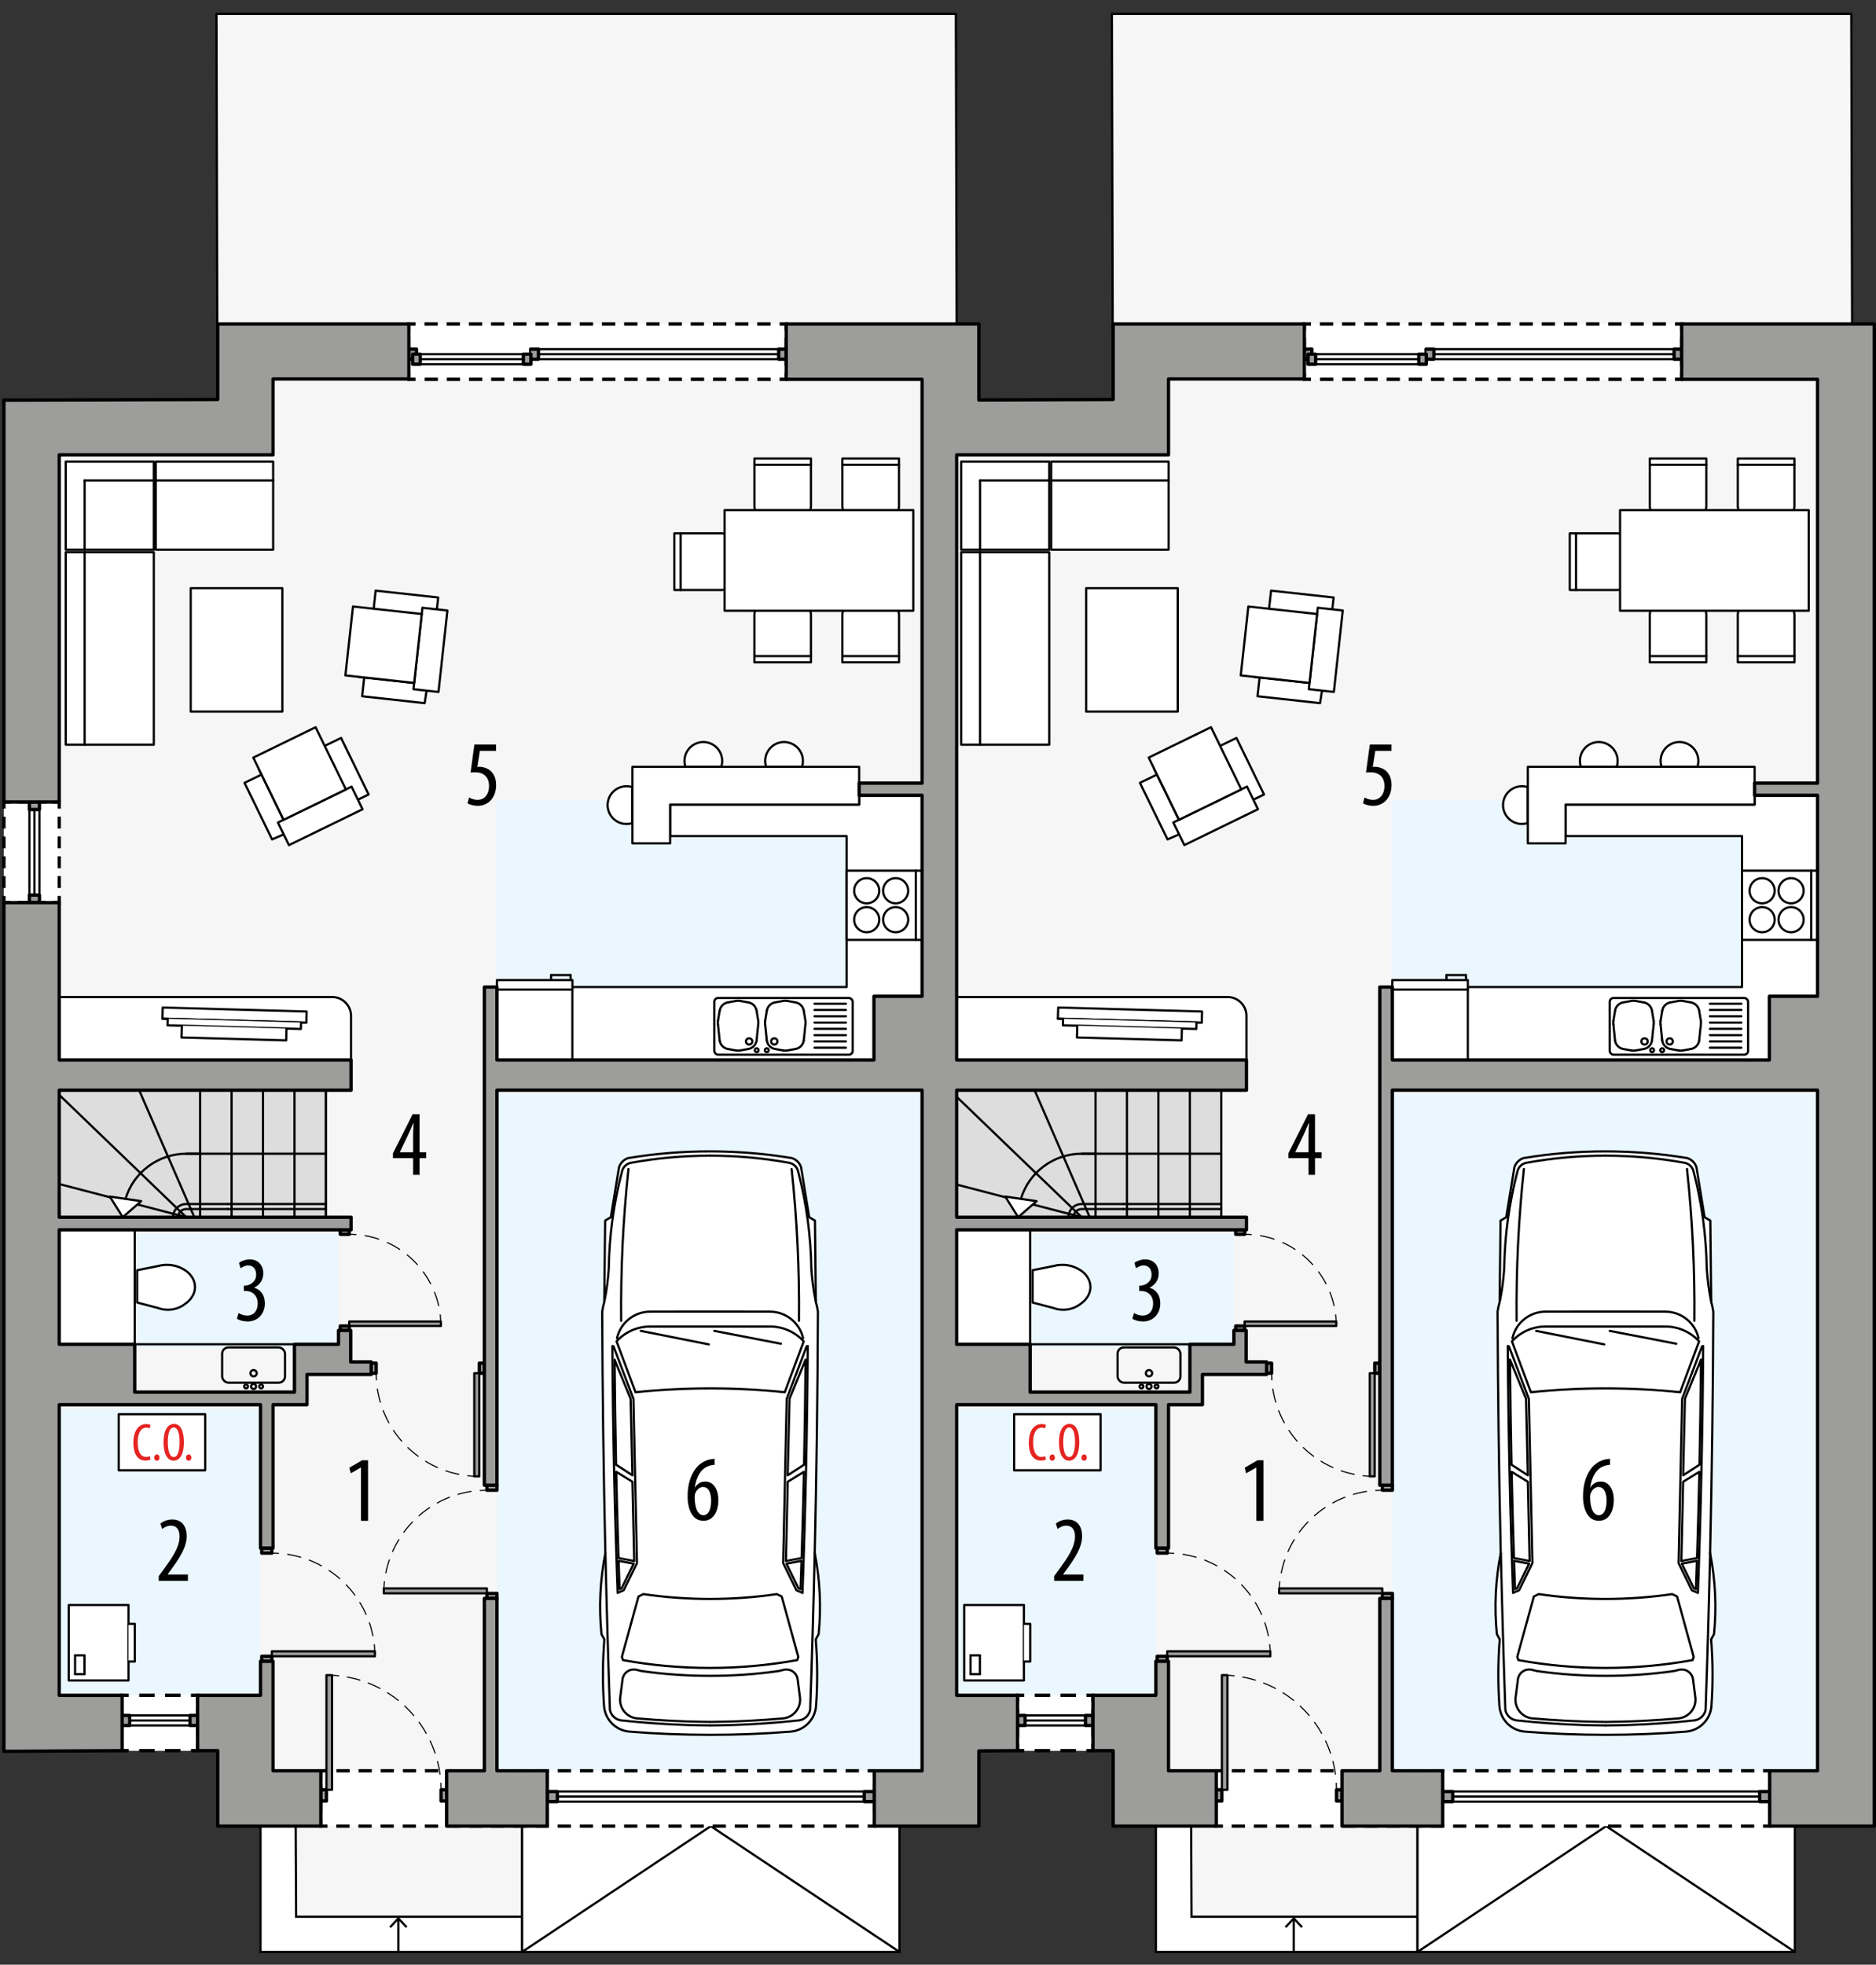 <?xml version="1.0" encoding="UTF-8"?><svg id="b" xmlns="http://www.w3.org/2000/svg" viewBox="0 0 422.79 442.68"><rect x="0" y="0" width="422.79" height="442.68" fill="#333333" stroke="none"/><polygon points="215.61 75 48.97 75 48.78 3.13 215.42 3.13 215.61 75" style="fill:#f6f6f6; stroke:#000; stroke-linecap:round; stroke-linejoin:round; stroke-width:.5px;"/><rect x="58.71" y="411.46" width="58.96" height="28.35" style="fill:#fff; stroke:#000; stroke-miterlimit:10; stroke-width:.5px;"/><polygon points="117.67 410.46 66.64 410.46 66.74 431.87 117.67 431.87 117.67 410.46" style="fill:#f6f6f6; stroke:#000; stroke-miterlimit:10; stroke-width:.5px;"/><line x1="89.78" y1="439.8" x2="89.78" y2="432.41" style="fill:none; stroke:#000; stroke-miterlimit:10; stroke-width:.5px;"/><polygon points="91.82 434.07 91.46 434.41 89.78 432.6 88.1 434.41 87.73 434.07 89.78 431.87 91.82 434.07" style="stroke-width:0px;"/><rect x="117.67" y="410.46" width="85.04" height="29.35" style="fill:#fff; stroke:#000; stroke-miterlimit:10; stroke-width:.5px;"/><polyline points="117.67 439.8 160.19 411.46 202.71 439.8" style="fill:none; stroke:#000; stroke-miterlimit:10; stroke-width:.5px;"/><polygon points="49.07 394.45 49.07 411.46 215.61 411.46 215.61 73 49.07 73 49.07 90.01 .88 90.1 .88 394.45 49.07 394.45" style="fill:#f6f6f6; stroke-width:0px;"/><rect x="112" y="246.52" width="95.81" height="153.47" style="fill:#ebf7fe; stroke-width:0px;"/><rect x="13.35" y="317.5" width="45.35" height="65.55" style="fill:#ebf7fe; stroke-width:0px;"/><rect x="30.36" y="278.1" width="45.9" height="25.64" style="fill:#ebf7fe; stroke-width:0px;"/><rect x="111.73" y="180.2" width="96.08" height="59.63" style="fill:#ebf7fe; stroke-width:0px;"/><rect x=".88" y="180.7" width="12.47" height="22.68" style="fill:#fff; stroke-width:0px;"/><polyline points="13.35 201.88 13.35 203.38 11.85 203.38" style="fill:none; stroke:#000; stroke-miterlimit:10; stroke-width:.75px;"/><line x1="10.27" y1="203.38" x2="3.17" y2="203.38" style="fill:none; stroke:#000; stroke-dasharray:0 0 2.37 1.58; stroke-miterlimit:10; stroke-width:.75px;"/><polyline points="2.38 203.38 .88 203.38 .88 201.88" style="fill:none; stroke:#000; stroke-miterlimit:10; stroke-width:.75px;"/><line x1=".88" y1="200.09" x2=".88" y2="183.09" style="fill:none; stroke:#000; stroke-dasharray:0 0 2.68 1.79; stroke-miterlimit:10; stroke-width:.75px;"/><polyline points=".88 182.2 .88 180.7 2.38 180.7" style="fill:none; stroke:#000; stroke-miterlimit:10; stroke-width:.75px;"/><line x1="3.96" y1="180.7" x2="11.06" y2="180.7" style="fill:none; stroke:#000; stroke-dasharray:0 0 2.37 1.58; stroke-miterlimit:10; stroke-width:.75px;"/><polyline points="11.85 180.7 13.35 180.7 13.35 182.2" style="fill:none; stroke:#000; stroke-miterlimit:10; stroke-width:.75px;"/><line x1="13.35" y1="183.99" x2="13.35" y2="200.98" style="fill:none; stroke:#000; stroke-dasharray:0 0 2.68 1.79; stroke-miterlimit:10; stroke-width:.75px;"/><rect x="92.15" y="73" width="85.04" height="12.47" style="fill:#fff; stroke-width:0px;"/><polyline points="177.19 83.97 177.19 85.47 175.69 85.47" style="fill:none; stroke:#000; stroke-miterlimit:10; stroke-width:.75px;"/><line x1="173.69" y1="85.47" x2="94.65" y2="85.47" style="fill:none; stroke:#000; stroke-dasharray:0 0 3 2; stroke-miterlimit:10; stroke-width:.75px;"/><polyline points="93.65 85.47 92.15 85.47 92.15 83.97" style="fill:none; stroke:#000; stroke-miterlimit:10; stroke-width:.75px;"/><line x1="92.15" y1="82.39" x2="92.15" y2="75.29" style="fill:none; stroke:#000; stroke-dasharray:0 0 2.37 1.58; stroke-miterlimit:10; stroke-width:.75px;"/><polyline points="92.15 74.5 92.15 73 93.65 73" style="fill:none; stroke:#000; stroke-miterlimit:10; stroke-width:.75px;"/><line x1="95.66" y1="73" x2="174.69" y2="73" style="fill:none; stroke:#000; stroke-dasharray:0 0 3 2; stroke-miterlimit:10; stroke-width:.75px;"/><polyline points="175.69 73 177.19 73 177.19 74.5" style="fill:none; stroke:#000; stroke-miterlimit:10; stroke-width:.75px;"/><line x1="177.19" y1="76.08" x2="177.19" y2="83.18" style="fill:none; stroke:#000; stroke-dasharray:0 0 2.37 1.58; stroke-miterlimit:10; stroke-width:.75px;"/><rect x="27.52" y="381.98" width="17.01" height="12.47" style="fill:#fff; stroke-width:0px;"/><polyline points="44.53 383.48 44.53 381.98 43.03 381.98" style="fill:none; stroke:#000; stroke-miterlimit:10; stroke-width:.75px;"/><line x1="40.7" y1="381.98" x2="30.19" y2="381.98" style="fill:none; stroke:#000; stroke-dasharray:0 0 3.5 2.33; stroke-miterlimit:10; stroke-width:.75px;"/><polyline points="29.02 381.98 27.52 381.98 27.52 383.48" style="fill:none; stroke:#000; stroke-miterlimit:10; stroke-width:.75px;"/><line x1="27.52" y1="385.06" x2="27.52" y2="392.16" style="fill:none; stroke:#000; stroke-dasharray:0 0 2.37 1.58; stroke-miterlimit:10; stroke-width:.75px;"/><polyline points="27.52 392.95 27.52 394.45 29.02 394.45" style="fill:none; stroke:#000; stroke-miterlimit:10; stroke-width:.75px;"/><line x1="31.36" y1="394.45" x2="41.87" y2="394.45" style="fill:none; stroke:#000; stroke-dasharray:0 0 3.5 2.33; stroke-miterlimit:10; stroke-width:.75px;"/><polyline points="43.03 394.45 44.53 394.45 44.53 392.95" style="fill:none; stroke:#000; stroke-miterlimit:10; stroke-width:.75px;"/><line x1="44.53" y1="391.37" x2="44.53" y2="384.27" style="fill:none; stroke:#000; stroke-dasharray:0 0 2.37 1.58; stroke-miterlimit:10; stroke-width:.75px;"/><rect x="72.31" y="398.98" width="124.72" height="12.47" style="fill:#fff; stroke-width:0px;"/><polyline points="197.04 409.96 197.04 411.46 195.54 411.46" style="fill:none; stroke:#000; stroke-miterlimit:10; stroke-width:.75px;"/><line x1="193.54" y1="411.46" x2="74.81" y2="411.46" style="fill:none; stroke:#000; stroke-dasharray:0 0 2.99 2; stroke-miterlimit:10; stroke-width:.75px;"/><polyline points="73.81 411.46 72.31 411.46 72.31 409.96" style="fill:none; stroke:#000; stroke-miterlimit:10; stroke-width:.75px;"/><line x1="72.31" y1="408.38" x2="72.31" y2="401.27" style="fill:none; stroke:#000; stroke-dasharray:0 0 2.37 1.58; stroke-miterlimit:10; stroke-width:.75px;"/><polyline points="72.31 400.48 72.31 398.98 73.81 398.98" style="fill:none; stroke:#000; stroke-miterlimit:10; stroke-width:.75px;"/><line x1="75.81" y1="398.98" x2="194.54" y2="398.98" style="fill:none; stroke:#000; stroke-dasharray:0 0 2.99 2; stroke-miterlimit:10; stroke-width:.75px;"/><polyline points="195.54 398.98 197.04 398.98 197.04 400.48" style="fill:none; stroke:#000; stroke-miterlimit:10; stroke-width:.75px;"/><line x1="197.04" y1="402.06" x2="197.04" y2="409.17" style="fill:none; stroke:#000; stroke-dasharray:0 0 2.37 1.58; stroke-miterlimit:10; stroke-width:.75px;"/><g id="c"><line x1="125.6" y1="404.8" x2="194.77" y2="404.8" style="fill:none; stroke:#000; stroke-linecap:round; stroke-linejoin:round; stroke-width:.5px;"/></g><g id="d"><line x1="123.34" y1="403.66" x2="197.04" y2="403.66" style="fill:none; stroke:#000; stroke-linecap:round; stroke-linejoin:round; stroke-width:.5px;"/></g><g id="e"><line x1="197.04" y1="405.93" x2="123.34" y2="405.93" style="fill:none; stroke:#000; stroke-linecap:round; stroke-linejoin:round; stroke-width:.5px;"/></g><g id="f"><line x1="119.65" y1="78.67" x2="119.65" y2="80.94" style="fill:#9d9d9c; stroke:#000; stroke-linecap:round; stroke-linejoin:round; stroke-width:.75px;"/></g><g id="g"><line x1="119.65" y1="78.67" x2="119.65" y2="80.94" style="fill:#9d9d9c; stroke:#000; stroke-linecap:round; stroke-linejoin:round; stroke-width:.75px;"/></g><g id="h"><polyline points="119.65 80.94 121.35 80.94 121.35 78.67 119.65 78.67" style="fill:#9d9d9c; stroke:#000; stroke-linecap:round; stroke-linejoin:round; stroke-width:.75px;"/></g><g id="i"><polyline points="175.49 78.67 175.49 80.94 177.19 80.94 177.19 78.67 175.49 78.67" style="fill:#9d9d9c; stroke:#000; stroke-linecap:round; stroke-linejoin:round; stroke-width:.75px;"/></g><g id="j"><line x1="121.35" y1="78.67" x2="175.49" y2="78.67" style="fill:none; stroke:#000; stroke-linecap:round; stroke-linejoin:round; stroke-width:.5px;"/></g><g id="k"><line x1="121.35" y1="79.8" x2="175.49" y2="79.8" style="fill:none; stroke:#000; stroke-linecap:round; stroke-linejoin:round; stroke-width:.5px;"/></g><g id="l"><line x1="121.35" y1="80.94" x2="175.49" y2="80.94" style="fill:none; stroke:#000; stroke-linecap:round; stroke-linejoin:round; stroke-width:.5px;"/></g><g id="m"><polyline points="93.86 79.8 93.86 78.67 92.15 78.67 92.15 80.94 93 80.94" style="fill:#9d9d9c; stroke:#000; stroke-linecap:round; stroke-linejoin:round; stroke-width:.75px;"/></g><g id="n"><polyline points="93 79.8 93 82.07 94.71 82.07 94.71 79.8 93 79.8" style="fill:#9d9d9c; stroke:#000; stroke-linecap:round; stroke-linejoin:round; stroke-width:.75px;"/></g><g id="o"><polyline points="117.95 79.8 117.95 82.07 119.65 82.07 119.65 79.8 117.95 79.8" style="fill:#9d9d9c; stroke:#000; stroke-linecap:round; stroke-linejoin:round; stroke-width:.75px;"/></g><g id="p"><line x1="94.71" y1="79.8" x2="117.95" y2="79.8" style="fill:none; stroke:#000; stroke-linecap:round; stroke-linejoin:round; stroke-width:.5px;"/></g><g id="q"><line x1="94.71" y1="80.94" x2="117.95" y2="80.94" style="fill:none; stroke:#000; stroke-linecap:round; stroke-linejoin:round; stroke-width:.5px;"/></g><g id="r"><line x1="94.71" y1="82.07" x2="117.95" y2="82.07" style="fill:none; stroke:#000; stroke-linecap:round; stroke-linejoin:round; stroke-width:.5px;"/></g><g id="s"><polyline points="27.52 386.51 27.52 388.78 29.23 388.78 29.23 386.51 27.52 386.51" style="fill:#9d9d9c; stroke:#000; stroke-linecap:round; stroke-linejoin:round; stroke-width:.75px;"/></g><g id="t"><polyline points="42.83 386.51 42.83 388.78 44.53 388.78 44.53 386.51 42.83 386.51" style="fill:#9d9d9c; stroke:#000; stroke-linecap:round; stroke-linejoin:round; stroke-width:.75px;"/></g><g id="u"><line x1="29.23" y1="386.51" x2="42.83" y2="386.51" style="fill:none; stroke:#000; stroke-linecap:round; stroke-linejoin:round; stroke-width:.5px;"/></g><g id="v"><line x1="29.23" y1="387.65" x2="42.83" y2="387.65" style="fill:none; stroke:#000; stroke-linecap:round; stroke-linejoin:round; stroke-width:.5px;"/></g><g id="w"><line x1="29.23" y1="388.78" x2="42.83" y2="388.78" style="fill:none; stroke:#000; stroke-linecap:round; stroke-linejoin:round; stroke-width:.5px;"/></g><g id="x"><polyline points="8.89 180.7 6.63 180.7 6.63 182.4 8.89 182.4 8.89 180.7" style="fill:#9d9d9c; stroke:#000; stroke-linecap:round; stroke-linejoin:round; stroke-width:.75px;"/></g><g id="y"><polyline points="8.89 201.68 6.63 201.68 6.63 203.38 8.89 203.38 8.89 201.68" style="fill:#9d9d9c; stroke:#000; stroke-linecap:round; stroke-linejoin:round; stroke-width:.75px;"/></g><g id="z"><line x1="8.89" y1="182.4" x2="8.89" y2="201.68" style="fill:none; stroke:#000; stroke-linecap:round; stroke-linejoin:round; stroke-width:.5px;"/></g><g id="aa"><line x1="7.76" y1="182.4" x2="7.76" y2="201.68" style="fill:none; stroke:#000; stroke-linecap:round; stroke-linejoin:round; stroke-width:.5px;"/></g><g id="ab"><line x1="6.63" y1="182.4" x2="6.63" y2="201.68" style="fill:none; stroke:#000; stroke-linecap:round; stroke-linejoin:round; stroke-width:.5px;"/></g><g id="ac"><rect x="109.73" y="359.02" width="2.27" height="1.13" style="fill:#9d9d9c; stroke:#000; stroke-linecap:round; stroke-linejoin:round; stroke-width:.75px;"/></g><g id="ad"><rect x="109.73" y="334.64" width="2.27" height="1.13" style="fill:#9d9d9c; stroke:#000; stroke-linecap:round; stroke-linejoin:round; stroke-width:.75px;"/></g><g id="ae"><rect x="86.49" y="357.88" width="23.24" height="1.13" style="fill:#9d9d9c; stroke:#000; stroke-linecap:round; stroke-linejoin:round; stroke-width:.5px;"/></g><g id="af"><path d="M86.51,357.88c.02-.5.06-1,.12-1.5" style="fill:none; stroke:#000; stroke-linecap:round; stroke-linejoin:round; stroke-width:.25px;"/><path d="M86.95,354.39c1.99-9.86,10.19-17.4,20.27-18.48" style="fill:none; stroke:#000; stroke-dasharray:0 0 3.03 2.02; stroke-linecap:round; stroke-linejoin:round; stroke-width:.25px;"/><path d="M108.23,335.82c.5-.03,1-.05,1.5-.05" style="fill:none; stroke:#000; stroke-linecap:round; stroke-linejoin:round; stroke-width:.25px;"/></g><g id="ag"><rect x="58.99" y="373.19" width="2.27" height="1.13" style="fill:#9d9d9c; stroke:#000; stroke-linecap:round; stroke-linejoin:round; stroke-width:.75px;"/></g><g id="ah"><rect x="58.99" y="348.81" width="2.27" height="1.13" style="fill:#9d9d9c; stroke:#000; stroke-linecap:round; stroke-linejoin:round; stroke-width:.75px;"/></g><g id="ai"><rect x="61.26" y="372.06" width="23.24" height="1.13" style="fill:#9d9d9c; stroke:#000; stroke-linecap:round; stroke-linejoin:round; stroke-width:.5px;"/></g><g id="aj"><path d="M84.47,372.06c-.02-.5-.06-1-.12-1.5" style="fill:none; stroke:#000; stroke-linecap:round; stroke-linejoin:round; stroke-width:.25px;"/><path d="M84.04,368.56c-1.99-9.86-10.19-17.4-20.27-18.48" style="fill:none; stroke:#000; stroke-dasharray:0 0 3.03 2.02; stroke-linecap:round; stroke-linejoin:round; stroke-width:.25px;"/><path d="M62.76,349.99c-.5-.03-1-.05-1.5-.05" style="fill:none; stroke:#000; stroke-linecap:round; stroke-linejoin:round; stroke-width:.25px;"/></g><g id="ak"><rect x="72.31" y="403.27" width="1.26" height="2.52" style="fill:#9d9d9c; stroke:#000; stroke-linecap:round; stroke-linejoin:round; stroke-width:.75px;"/></g><g id="al"><rect x="99.4" y="403.27" width="1.26" height="2.52" style="fill:#9d9d9c; stroke:#000; stroke-linecap:round; stroke-linejoin:round; stroke-width:.75px;"/></g><g id="am"><rect x="73.57" y="377.44" width="1.26" height="25.83" style="fill:#9d9d9c; stroke:#000; stroke-linecap:round; stroke-linejoin:round; stroke-width:.5px;"/></g><g id="an"><path d="M74.83,377.47c.5.02,1,.06,1.5.12" style="fill:none; stroke:#000; stroke-linecap:round; stroke-linejoin:round; stroke-width:.25px;"/><path d="M78.27,377.87c11.28,2.07,19.92,11.43,21.01,22.92" style="fill:none; stroke:#000; stroke-dasharray:0 0 2.94 1.96; stroke-linecap:round; stroke-linejoin:round; stroke-width:.25px;"/><path d="M99.36,401.77c.03.5.04,1,.04,1.5" style="fill:none; stroke:#000; stroke-linecap:round; stroke-linejoin:round; stroke-width:.25px;"/></g><g id="ao"><rect x="76.69" y="298.76" width="2.02" height="1.01" style="fill:#9d9d9c; stroke:#000; stroke-linecap:round; stroke-linejoin:round; stroke-width:.75px;"/></g><g id="ap"><rect x="76.69" y="277.1" width="2.02" height="1.01" style="fill:#9d9d9c; stroke:#000; stroke-linecap:round; stroke-linejoin:round; stroke-width:.75px;"/></g><g id="aq"><rect x="78.71" y="297.76" width="20.66" height="1.01" style="fill:#9d9d9c; stroke:#000; stroke-linecap:round; stroke-linejoin:round; stroke-width:.5px;"/></g><g id="ar"><path d="M99.34,297.76c-.02-.5-.07-1-.13-1.5" style="fill:none; stroke:#000; stroke-linecap:round; stroke-linejoin:round; stroke-width:.25px;"/><path d="M98.86,294.19c-1.91-8.43-8.95-14.86-17.6-15.93" style="fill:none; stroke:#000; stroke-dasharray:0 0 3.16 2.11; stroke-linecap:round; stroke-linejoin:round; stroke-width:.25px;"/><path d="M80.21,278.16c-.5-.04-1-.05-1.5-.05" style="fill:none; stroke:#000; stroke-linecap:round; stroke-linejoin:round; stroke-width:.25px;"/></g><g id="as"><rect x="108.03" y="307.14" width="1.13" height="2.27" style="fill:#9d9d9c; stroke:#000; stroke-linecap:round; stroke-linejoin:round; stroke-width:.75px;"/></g><g id="at"><rect x="83.65" y="307.14" width="1.13" height="2.27" style="fill:#9d9d9c; stroke:#000; stroke-linecap:round; stroke-linejoin:round; stroke-width:.75px;"/></g><g id="au"><rect x="106.89" y="309.41" width="1.13" height="23.24" style="fill:#9d9d9c; stroke:#000; stroke-linecap:round; stroke-linejoin:round; stroke-width:.5px;"/></g><g id="av"><path d="M106.9,332.63c-.5-.02-1-.06-1.5-.12" style="fill:none; stroke:#000; stroke-linecap:round; stroke-linejoin:round; stroke-width:.25px;"/><path d="M103.4,332.19c-9.86-1.99-17.4-10.19-18.48-20.27" style="fill:none; stroke:#000; stroke-dasharray:0 0 3.03 2.02; stroke-linecap:round; stroke-linejoin:round; stroke-width:.25px;"/><path d="M84.83,310.91c-.03-.5-.05-1-.05-1.5" style="fill:none; stroke:#000; stroke-linecap:round; stroke-linejoin:round; stroke-width:.25px;"/></g><rect x="123.34" y="403.66" width="2.27" height="2.27" style="fill:#9d9d9c; stroke:#000; stroke-linecap:round; stroke-linejoin:round; stroke-width:.75px;"/><rect x="194.77" y="403.66" width="2.27" height="2.27" style="fill:#9d9d9c; stroke:#000; stroke-linecap:round; stroke-linejoin:round; stroke-width:.75px;"/><path d="M13.35,224.65h61.51c2.35,0,4.25,1.9,4.25,4.25v10.2s0-.28,0-.28H13.35v-14.17" style="fill:#fff; stroke:#000; stroke-linecap:round; stroke-linejoin:round; stroke-width:.5px;"/><rect x="26.75" y="318.65" width="19.49" height="12.63" style="fill:#fff; stroke:#000; stroke-linecap:round; stroke-linejoin:round; stroke-width:.5px;"/><rect x="13.35" y="245.64" width="60.09" height="28.62" style="fill:#ddd; stroke:#000; stroke-linecap:round; stroke-linejoin:round; stroke-width:.5px;"/><g id="aw"><line x1="73.45" y1="245.63" x2="73.45" y2="274.26" style="fill:none; stroke:#000; stroke-linecap:round; stroke-linejoin:round; stroke-width:.5px;"/></g><g id="ax"><line x1="45.1" y1="245.63" x2="45.1" y2="274.26" style="fill:none; stroke:#000; stroke-linecap:round; stroke-linejoin:round; stroke-width:.5px;"/></g><g id="ay"><line x1="52.19" y1="245.63" x2="52.19" y2="274.26" style="fill:none; stroke:#000; stroke-linecap:round; stroke-linejoin:round; stroke-width:.5px;"/></g><g id="az"><line x1="59.27" y1="245.63" x2="59.27" y2="274.26" style="fill:none; stroke:#000; stroke-linecap:round; stroke-linejoin:round; stroke-width:.5px;"/></g><g id="ba"><line x1="66.36" y1="245.63" x2="66.36" y2="274.26" style="fill:none; stroke:#000; stroke-linecap:round; stroke-linejoin:round; stroke-width:.5px;"/></g><g id="bb"><line x1="13.35" y1="266.78" x2="24.87" y2="269.79" style="fill:none; stroke:#000; stroke-linecap:round; stroke-linejoin:round; stroke-width:.5px;"/></g><g id="bc"><line x1="30.96" y1="271.38" x2="41.98" y2="274.26" style="fill:none; stroke:#000; stroke-linecap:round; stroke-linejoin:round; stroke-width:.5px;"/></g><g id="bd"><line x1="41.98" y1="274.26" x2="13.35" y2="246.69" style="fill:none; stroke:#000; stroke-linecap:round; stroke-linejoin:round; stroke-width:.5px;"/></g><g id="be"><line x1="43.8" y1="274.26" x2="31.36" y2="245.63" style="fill:none; stroke:#000; stroke-linecap:round; stroke-linejoin:round; stroke-width:.5px;"/></g><g id="bf"><polygon points="24.75 269.6 28.28 270.12 31.81 270.64 27.67 274.26 24.75 269.6" style="fill:#fff; stroke:#000; stroke-linecap:round; stroke-linejoin:round; stroke-width:.5px;"/></g><g id="bg"><line x1="41.98" y1="259.95" x2="45.1" y2="259.95" style="fill:none; stroke:#000; stroke-linecap:round; stroke-linejoin:round; stroke-width:.5px;"/></g><g id="bh"><path d="M73.45,259.95h-31.46c-6.31,0-11.88,4.13-13.7,10.17" style="fill:none; stroke:#000; stroke-linecap:round; stroke-linejoin:round; stroke-width:.5px;"/></g><g id="bi"><line x1="73.45" y1="271.28" x2="51.34" y2="271.28" style="fill:none; stroke:#000; stroke-linecap:round; stroke-linejoin:round; stroke-width:.5px;"/></g><g id="bj"><line x1="73.45" y1="272.42" x2="51.34" y2="272.42" style="fill:none; stroke:#000; stroke-linecap:round; stroke-linejoin:round; stroke-width:.5px;"/></g><g id="bk"><path d="M39,274.26c0-1.64,1.33-2.98,2.98-2.98h9.35" style="fill:none; stroke:#000; stroke-linecap:round; stroke-linejoin:round; stroke-width:.5px;"/></g><g id="bl"><path d="M40.14,274.26c0-1.02.82-1.84,1.84-1.84h9.35" style="fill:none; stroke:#000; stroke-linecap:round; stroke-linejoin:round; stroke-width:.5px;"/></g><g id="bm"><line x1="73.45" y1="272.42" x2="73.45" y2="271.28" style="fill:none; stroke:#000; stroke-linecap:round; stroke-linejoin:round; stroke-width:.5px;"/></g><g id="bn"><path d="M55.02,312.39c0-.23.19-.43.43-.43s.43.19.43.43-.19.43-.43.43-.43-.19-.43-.43h0Z" style="fill:none; stroke:#000; stroke-linecap:round; stroke-linejoin:round; stroke-width:.5px;"/></g><g id="bo"><path d="M56.58,312.39c0-.31.25-.57.57-.57s.57.25.57.57-.25.57-.57.57-.57-.25-.57-.57h0Z" style="fill:none; stroke:#000; stroke-linecap:round; stroke-linejoin:round; stroke-width:.5px;"/></g><g id="bp"><path d="M58.42,312.39c0-.23.19-.43.43-.43s.43.19.43.43-.19.43-.43.43-.43-.19-.43-.43h0Z" style="fill:none; stroke:#000; stroke-linecap:round; stroke-linejoin:round; stroke-width:.5px;"/></g><g id="bq"><path d="M56.44,309.41c0-.39.32-.71.71-.71s.71.32.71.71-.32.71-.71.71-.71-.32-.71-.71h0Z" style="fill:none; stroke:#000; stroke-linecap:round; stroke-linejoin:round; stroke-width:.5px;"/></g><g id="br"><rect x="50.06" y="303.6" width="14.17" height="7.94" rx="1.42" ry="1.42" style="fill:none; stroke:#000; stroke-linecap:round; stroke-linejoin:round; stroke-width:.5px;"/></g><rect x="30.36" y="302.89" width="36" height="10.77" style="fill:none; stroke:#000; stroke-linecap:round; stroke-linejoin:round; stroke-width:.5px;"/><polygon points="193.63 181.28 151.02 181.28 151.02 188.37 190.8 188.37 190.8 222.39 112 222.39 112 238.83 207.81 238.83 207.81 232.63 207.81 222.39 207.81 179.2 193.63 179.2 193.63 181.28" style="fill:#fff; stroke:#000; stroke-linecap:round; stroke-linejoin:round; stroke-width:.5px;"/><g id="bs"><polygon points="190.8 196.17 206.39 196.17 207.81 196.17 207.81 211.76 190.8 211.76 190.8 196.17" style="fill:#fff; stroke:#000; stroke-linecap:round; stroke-linejoin:round; stroke-width:.5px;"/></g><g id="bt"><path d="M192.5,200.7c0-1.57,1.27-2.83,2.83-2.83s2.83,1.27,2.83,2.83-1.27,2.83-2.83,2.83c-1.57,0-2.83-1.27-2.83-2.83h0Z" style="fill:none; stroke:#000; stroke-linecap:round; stroke-linejoin:round; stroke-width:.5px;"/></g><g id="bu"><path d="M199.02,200.7c0-1.57,1.27-2.83,2.83-2.83s2.83,1.27,2.83,2.83-1.27,2.83-2.83,2.83c-1.57,0-2.83-1.27-2.83-2.83h0Z" style="fill:none; stroke:#000; stroke-linecap:round; stroke-linejoin:round; stroke-width:.5px;"/></g><g id="bv"><path d="M199.02,207.22c0-1.57,1.27-2.83,2.83-2.83s2.83,1.27,2.83,2.83-1.27,2.83-2.83,2.83-2.83-1.27-2.83-2.83h0Z" style="fill:none; stroke:#000; stroke-linecap:round; stroke-linejoin:round; stroke-width:.5px;"/></g><g id="bw"><path d="M192.5,207.22c0-1.57,1.27-2.83,2.83-2.83s2.83,1.27,2.83,2.83-1.27,2.83-2.83,2.83-2.83-1.27-2.83-2.83h0Z" style="fill:none; stroke:#000; stroke-linecap:round; stroke-linejoin:round; stroke-width:.5px;"/></g><g id="bx"><line x1="206.39" y1="211.76" x2="206.39" y2="196.17" style="fill:none; stroke:#000; stroke-linecap:round; stroke-linejoin:round; stroke-width:.5px;"/></g><g id="by"><line x1="206.39" y1="196.17" x2="206.39" y2="196.17" style="fill:none; stroke:#000; stroke-linecap:round; stroke-linejoin:round; stroke-width:.5px;"/></g><g id="bz"><path d="M35.65,294.73c2.13.77,4.51.36,6.25-1.08.62-.44,1.13-1,1.51-1.66.72-1.24.72-2.76,0-4-.38-.65-.89-1.22-1.51-1.66-1.82-1.27-4.11-1.67-6.25-1.08l-4.74.95v7.28s4.74,1.24,4.74,1.24Z" style="fill:#fff; stroke:#000; stroke-linecap:round; stroke-linejoin:round; stroke-width:.5px;"/></g><g id="ca"><rect x="15.5" y="361.63" width="13.46" height="17.01" style="fill:#fff; stroke:#000; stroke-linecap:round; stroke-linejoin:round; stroke-width:.5px;"/></g><g id="cb"><line x1="19.04" y1="372.97" x2="19.04" y2="377.22" style="fill:none; stroke:#000; stroke-linecap:round; stroke-linejoin:round; stroke-width:.5px;"/></g><g id="cc"><line x1="16.92" y1="372.97" x2="19.04" y2="372.97" style="fill:none; stroke:#000; stroke-linecap:round; stroke-linejoin:round; stroke-width:.5px;"/></g><g id="cd"><line x1="19.04" y1="377.22" x2="16.92" y2="377.22" style="fill:none; stroke:#000; stroke-linecap:round; stroke-linejoin:round; stroke-width:.5px;"/></g><g id="ce"><line x1="16.92" y1="377.22" x2="16.92" y2="372.97" style="fill:none; stroke:#000; stroke-linecap:round; stroke-linejoin:round; stroke-width:.5px;"/></g><g id="cf"><polyline points="28.96 365.88 30.38 365.88 30.38 374.38 28.96 374.38" style="fill:#fff; stroke:#000; stroke-linecap:round; stroke-linejoin:round; stroke-width:.5px;"/></g><path d="M162.75,120.18c1.1,0,1.98.89,1.98,1.98v8.79c0,1.1-.89,1.98-1.98,1.98h-10.77v-12.76h10.77" style="fill:#fff; stroke:#000; stroke-linecap:round; stroke-linejoin:round; stroke-width:.5px;"/><path d="M170.02,103.32v10.77c0,1.1.89,1.98,1.98,1.98h8.79c1.1,0,1.98-.89,1.98-1.98v-10.77h-12.76" style="fill:#fff; stroke:#000; stroke-linecap:round; stroke-linejoin:round; stroke-width:.5px;"/><path d="M170.02,138.46c0-1.1.89-1.98,1.98-1.98h8.79c1.1,0,1.98.89,1.98,1.98v10.77h-12.76s0-10.77,0-10.77" style="fill:#fff; stroke:#000; stroke-linecap:round; stroke-linejoin:round; stroke-width:.5px;"/><path d="M202.6,103.32v10.77c0,1.1-.89,1.98-1.98,1.98h-8.79c-1.1,0-1.98-.89-1.98-1.98v-10.77h12.76" style="fill:#fff; stroke:#000; stroke-linecap:round; stroke-linejoin:round; stroke-width:.5px;"/><path d="M202.6,138.46c0-1.1-.89-1.98-1.98-1.98h-8.79c-1.1,0-1.98.89-1.98,1.98v10.77h12.76s0-10.77,0-10.77" style="fill:#fff; stroke:#000; stroke-linecap:round; stroke-linejoin:round; stroke-width:.5px;"/><line x1="170.02" y1="147.82" x2="182.77" y2="147.82" style="fill:#fff; stroke:#000; stroke-linecap:round; stroke-linejoin:round; stroke-width:.5px;"/><line x1="170.02" y1="104.73" x2="182.77" y2="104.73" style="fill:#fff; stroke:#000; stroke-linecap:round; stroke-linejoin:round; stroke-width:.5px;"/><line x1="153.39" y1="120.18" x2="153.39" y2="132.94" style="fill:#fff; stroke:#000; stroke-linecap:round; stroke-linejoin:round; stroke-width:.5px;"/><line x1="202.6" y1="147.82" x2="189.84" y2="147.82" style="fill:#fff; stroke:#000; stroke-linecap:round; stroke-linejoin:round; stroke-width:.5px;"/><line x1="202.6" y1="104.73" x2="189.84" y2="104.73" style="fill:#fff; stroke:#000; stroke-linecap:round; stroke-linejoin:round; stroke-width:.5px;"/><rect x="163.31" y="114.94" width="42.52" height="22.68" style="fill:#fff; stroke:#000; stroke-linecap:round; stroke-linejoin:round; stroke-width:.5px;"/><g id="cg"><rect x="51.6" y="212.49" width="2.51" height="32.43" transform="translate(-177.23 275.21) rotate(-88.41)" style="fill:#fff; stroke:#000; stroke-linecap:round; stroke-linejoin:round; stroke-width:.5px;"/></g><g id="ch"><line x1="69.02" y1="230.41" x2="36.61" y2="229.51" style="fill:#fff; stroke:#000; stroke-linecap:round; stroke-linejoin:round; stroke-width:.5px;"/></g><g id="ci"><polyline points="37.79 229.54 37.75 231.02 67.8 231.85 67.85 230.38" style="fill:#fff; stroke:#000; stroke-linecap:round; stroke-linejoin:round; stroke-width:.5px;"/></g><g id="cj"><polyline points="40.99 231.11 40.91 233.76 64.49 234.41 64.56 231.76" style="fill:#fff; stroke:#000; stroke-linecap:round; stroke-linejoin:round; stroke-width:.5px;"/></g><g id="ck"><line x1="124.19" y1="219.7" x2="124.19" y2="220.83" style="fill:none; stroke:#000; stroke-linecap:round; stroke-linejoin:round; stroke-width:.5px;"/></g><g id="cl"><line x1="128.58" y1="219.7" x2="124.19" y2="219.7" style="fill:none; stroke:#000; stroke-linecap:round; stroke-linejoin:round; stroke-width:.5px;"/></g><g id="cm"><line x1="128.58" y1="220.83" x2="128.58" y2="219.7" style="fill:none; stroke:#000; stroke-linecap:round; stroke-linejoin:round; stroke-width:.5px;"/></g><g id="cn"><path d="M180.74,172.78c.73-2.23-.48-4.63-2.71-5.37s-4.63.48-5.37,2.71c-.28.86-.28,1.79,0,2.65h8.08Z" style="fill:#fff; stroke:#000; stroke-linecap:round; stroke-linejoin:round; stroke-width:.5px;"/></g><g id="co"><path d="M162.55,172.78c.73-2.23-.48-4.63-2.71-5.37s-4.63.48-5.37,2.71c-.28.86-.28,1.79,0,2.65h8.08Z" style="fill:#fff; stroke:#000; stroke-linecap:round; stroke-linejoin:round; stroke-width:.5px;"/></g><g id="cp"><path d="M142.52,177.36c-2.23-.73-4.63.48-5.37,2.71-.73,2.23.48,4.63,2.71,5.37.86.28,1.79.28,2.65,0v-8.08Z" style="fill:#fff; stroke:#000; stroke-linecap:round; stroke-linejoin:round; stroke-width:.5px;"/></g><g id="cq"><polygon points="151.02 190.03 142.52 190.03 142.52 172.78 193.63 172.78 193.63 181.28 151.02 181.28 151.02 190.03" style="fill:#fff; stroke:#000; stroke-linecap:round; stroke-linejoin:round; stroke-width:.5px;"/></g><g id="cr"><rect x="160.98" y="224.87" width="31.18" height="12.76" rx=".85" ry=".85" style="fill:#fff; stroke:#000; stroke-linecap:round; stroke-linejoin:round; stroke-width:.5px;"/></g><g id="cs"><path d="M170.1,236.63c0-.23.19-.43.43-.43s.43.19.43.43-.19.43-.43.43-.43-.19-.43-.43h0Z" style="fill:none; stroke:#000; stroke-linecap:round; stroke-linejoin:round; stroke-width:.5px;"/></g><g id="ct"><path d="M172.37,236.63c0-.23.19-.43.43-.43s.43.19.43.43-.19.43-.43.43-.43-.19-.43-.43h0Z" style="fill:none; stroke:#000; stroke-linecap:round; stroke-linejoin:round; stroke-width:.5px;"/></g><g id="cu"><line x1="172.75" y1="234.1" x2="172.75" y2="234.1" style="fill:none; stroke:#000; stroke-linecap:round; stroke-linejoin:round; stroke-width:.5px;"/></g><g id="cv"><line x1="162.19" y1="234.49" x2="161.8" y2="230.77" style="fill:none; stroke:#000; stroke-linecap:round; stroke-linejoin:round; stroke-width:.5px;"/></g><g id="cw"><line x1="161.8" y1="230.03" x2="162.19" y2="227.72" style="fill:none; stroke:#000; stroke-linecap:round; stroke-linejoin:round; stroke-width:.5px;"/></g><g id="cx"><line x1="164.02" y1="225.86" x2="165.94" y2="225.51" style="fill:none; stroke:#000; stroke-linecap:round; stroke-linejoin:round; stroke-width:.5px;"/></g><g id="cy"><line x1="166.75" y1="225.51" x2="168.67" y2="225.86" style="fill:none; stroke:#000; stroke-linecap:round; stroke-linejoin:round; stroke-width:.5px;"/></g><g id="cz"><line x1="170.51" y1="227.72" x2="170.89" y2="230.03" style="fill:none; stroke:#000; stroke-linecap:round; stroke-linejoin:round; stroke-width:.5px;"/></g><g id="da"><line x1="170.89" y1="230.77" x2="170.51" y2="234.49" style="fill:none; stroke:#000; stroke-linecap:round; stroke-linejoin:round; stroke-width:.5px;"/></g><g id="db"><line x1="168.67" y1="236.35" x2="166.75" y2="236.7" style="fill:none; stroke:#000; stroke-linecap:round; stroke-linejoin:round; stroke-width:.5px;"/></g><g id="dc"><line x1="165.94" y1="236.7" x2="164.02" y2="236.35" style="fill:none; stroke:#000; stroke-linecap:round; stroke-linejoin:round; stroke-width:.5px;"/></g><g id="dd"><path d="M168.67,236.35c.94-.17,1.67-.91,1.83-1.86" style="fill:none; stroke:#000; stroke-linecap:round; stroke-linejoin:round; stroke-width:.5px;"/></g><g id="de"><path d="M162.19,234.49c.16.94.89,1.69,1.83,1.86" style="fill:none; stroke:#000; stroke-linecap:round; stroke-linejoin:round; stroke-width:.5px;"/></g><g id="df"><path d="M164.02,225.86c-.94.17-1.67.91-1.83,1.86" style="fill:none; stroke:#000; stroke-linecap:round; stroke-linejoin:round; stroke-width:.5px;"/></g><g id="dg"><path d="M170.51,227.72c-.16-.94-.89-1.69-1.83-1.86" style="fill:none; stroke:#000; stroke-linecap:round; stroke-linejoin:round; stroke-width:.5px;"/></g><g id="dh"><path d="M170.89,230.77c.04-.25.04-.5,0-.75" style="fill:none; stroke:#000; stroke-linecap:round; stroke-linejoin:round; stroke-width:.5px;"/></g><g id="di"><path d="M165.94,236.7c.27.05.54.05.81,0" style="fill:none; stroke:#000; stroke-linecap:round; stroke-linejoin:round; stroke-width:.5px;"/></g><g id="dj"><path d="M161.8,230.03c-.04.25-.04.5,0,.75" style="fill:none; stroke:#000; stroke-linecap:round; stroke-linejoin:round; stroke-width:.5px;"/></g><g id="dk"><path d="M166.75,225.51c-.27-.05-.54-.05-.81,0" style="fill:none; stroke:#000; stroke-linecap:round; stroke-linejoin:round; stroke-width:.5px;"/></g><g id="dl"><path d="M177.38,225.51c-.27-.05-.54-.05-.81,0" style="fill:none; stroke:#000; stroke-linecap:round; stroke-linejoin:round; stroke-width:.5px;"/></g><g id="dm"><path d="M181.52,230.77c.04-.25.04-.5,0-.75" style="fill:none; stroke:#000; stroke-linecap:round; stroke-linejoin:round; stroke-width:.5px;"/></g><g id="dn"><path d="M176.57,236.7c.27.05.54.05.81,0" style="fill:none; stroke:#000; stroke-linecap:round; stroke-linejoin:round; stroke-width:.5px;"/></g><g id="do"><path d="M172.43,230.03c-.04.25-.04.5,0,.75" style="fill:none; stroke:#000; stroke-linecap:round; stroke-linejoin:round; stroke-width:.5px;"/></g><g id="dp"><path d="M174.65,225.86c-.94.17-1.67.91-1.83,1.86" style="fill:none; stroke:#000; stroke-linecap:round; stroke-linejoin:round; stroke-width:.5px;"/></g><g id="dq"><path d="M181.14,227.72c-.16-.94-.89-1.69-1.83-1.86" style="fill:none; stroke:#000; stroke-linecap:round; stroke-linejoin:round; stroke-width:.5px;"/></g><g id="dr"><path d="M179.3,236.35c.94-.17,1.67-.91,1.83-1.86" style="fill:none; stroke:#000; stroke-linecap:round; stroke-linejoin:round; stroke-width:.5px;"/></g><g id="ds"><path d="M172.82,234.49c.16.94.89,1.69,1.83,1.86" style="fill:none; stroke:#000; stroke-linecap:round; stroke-linejoin:round; stroke-width:.5px;"/></g><g id="dt"><line x1="177.38" y1="236.7" x2="179.3" y2="236.35" style="fill:none; stroke:#000; stroke-linecap:round; stroke-linejoin:round; stroke-width:.5px;"/></g><g id="du"><line x1="174.65" y1="236.35" x2="176.57" y2="236.7" style="fill:none; stroke:#000; stroke-linecap:round; stroke-linejoin:round; stroke-width:.5px;"/></g><g id="dv"><line x1="172.43" y1="230.77" x2="172.82" y2="234.49" style="fill:none; stroke:#000; stroke-linecap:round; stroke-linejoin:round; stroke-width:.5px;"/></g><g id="dw"><line x1="172.82" y1="227.72" x2="172.43" y2="230.03" style="fill:none; stroke:#000; stroke-linecap:round; stroke-linejoin:round; stroke-width:.5px;"/></g><g id="dx"><line x1="176.57" y1="225.51" x2="174.65" y2="225.86" style="fill:none; stroke:#000; stroke-linecap:round; stroke-linejoin:round; stroke-width:.5px;"/></g><g id="dy"><line x1="179.3" y1="225.86" x2="177.38" y2="225.51" style="fill:none; stroke:#000; stroke-linecap:round; stroke-linejoin:round; stroke-width:.5px;"/></g><g id="dz"><line x1="181.52" y1="230.03" x2="181.14" y2="227.72" style="fill:none; stroke:#000; stroke-linecap:round; stroke-linejoin:round; stroke-width:.5px;"/></g><g id="ea"><line x1="181.14" y1="234.49" x2="181.52" y2="230.77" style="fill:none; stroke:#000; stroke-linecap:round; stroke-linejoin:round; stroke-width:.5px;"/></g><g id="eb"><path d="M168.12,234.65c0-.39.32-.71.71-.71s.71.32.71.71-.32.71-.71.71-.71-.32-.71-.71h0Z" style="fill:none; stroke:#000; stroke-linecap:round; stroke-linejoin:round; stroke-width:.5px;"/></g><g id="ec"><path d="M173.79,234.65c0-.39.32-.71.71-.71s.71.32.71.71-.32.71-.71.71-.71-.32-.71-.71h0Z" style="fill:none; stroke:#000; stroke-linecap:round; stroke-linejoin:round; stroke-width:.5px;"/></g><g id="ed"><line x1="190.65" y1="230.4" x2="183.57" y2="230.4" style="fill:none; stroke:#000; stroke-linecap:round; stroke-linejoin:round; stroke-width:.5px;"/></g><g id="ee"><line x1="190.65" y1="228.98" x2="183.57" y2="228.98" style="fill:none; stroke:#000; stroke-linecap:round; stroke-linejoin:round; stroke-width:.5px;"/></g><g id="ef"><line x1="190.65" y1="227.56" x2="183.57" y2="227.56" style="fill:none; stroke:#000; stroke-linecap:round; stroke-linejoin:round; stroke-width:.5px;"/></g><g id="eg"><line x1="190.65" y1="226.15" x2="183.57" y2="226.15" style="fill:none; stroke:#000; stroke-linecap:round; stroke-linejoin:round; stroke-width:.5px;"/></g><g id="eh"><line x1="190.65" y1="233.23" x2="183.57" y2="233.23" style="fill:none; stroke:#000; stroke-linecap:round; stroke-linejoin:round; stroke-width:.5px;"/></g><g id="ei"><line x1="190.65" y1="234.65" x2="183.57" y2="234.65" style="fill:none; stroke:#000; stroke-linecap:round; stroke-linejoin:round; stroke-width:.5px;"/></g><g id="ej"><line x1="190.65" y1="236.07" x2="183.57" y2="236.07" style="fill:none; stroke:#000; stroke-linecap:round; stroke-linejoin:round; stroke-width:.5px;"/></g><g id="ek"><line x1="190.65" y1="231.82" x2="183.57" y2="231.82" style="fill:none; stroke:#000; stroke-linecap:round; stroke-linejoin:round; stroke-width:.5px;"/></g><g id="el"><rect x="112" y="220.83" width="17.01" height="2.13" style="fill:#fff; stroke:#000; stroke-linecap:round; stroke-linejoin:round; stroke-width:.5px;"/></g><g id="em"><polygon points="35.1 123.85 61.48 123.85 61.56 123.85 61.56 104.01 35.1 104.01 35.1 123.85" style="fill:#fff; stroke:#000; stroke-linecap:round; stroke-linejoin:round; stroke-width:.5px;"/></g><g id="en"><rect x="14.82" y="124.42" width="19.84" height="43.37" style="fill:#fff; stroke:#000; stroke-linecap:round; stroke-linejoin:round; stroke-width:.5px;"/></g><g id="eo"><line x1="61.56" y1="108.26" x2="35.1" y2="108.26" style="fill:#fff; stroke:#000; stroke-linecap:round; stroke-linejoin:round; stroke-width:.5px;"/></g><g id="ep"><line x1="34.67" y1="108.26" x2="19.07" y2="108.26" style="fill:#fff; stroke:#000; stroke-linecap:round; stroke-linejoin:round; stroke-width:.5px;"/></g><g id="eq"><rect x="14.82" y="104.01" width="19.84" height="19.84" style="fill:#fff; stroke:#000; stroke-linecap:round; stroke-linejoin:round; stroke-width:.5px;"/></g><g id="er"><line x1="19.07" y1="108.26" x2="19.07" y2="123.85" style="fill:#fff; stroke:#000; stroke-linecap:round; stroke-linejoin:round; stroke-width:.5px;"/></g><g id="es"><line x1="19.07" y1="124.42" x2="19.07" y2="167.79" style="fill:#fff; stroke:#000; stroke-linecap:round; stroke-linejoin:round; stroke-width:.5px;"/></g><g id="et"><line x1="80.67" y1="152.5" x2="82.08" y2="152.65" style="fill:#fff; stroke:#000; stroke-linecap:round; stroke-linejoin:round; stroke-width:.5px;"/></g><g id="eu"><polygon points="82.08 152.65 81.62 156.88 95.71 158.43 96.35 154.22 82.08 152.65" style="fill:#fff; stroke:#000; stroke-linecap:round; stroke-linejoin:round; stroke-width:.5px;"/></g><g id="ev"><polyline points="84.2 137.31 84.66 133.08 98.75 134.63 98.26 139.06" style="fill:#fff; stroke:#000; stroke-linecap:round; stroke-linejoin:round; stroke-width:.5px;"/></g><g id="ew"><rect x="87.79" y="143.6" width="18.46" height="5.67" transform="translate(-59.13 226.9) rotate(-83.74)" style="fill:#fff; stroke:#000; stroke-linecap:round; stroke-linejoin:round; stroke-width:.5px;"/></g><g id="ex"><rect x="78.64" y="137.48" width="15.62" height="15.59" transform="translate(-67.39 215.36) rotate(-83.74)" style="fill:#fff; stroke:#000; stroke-linecap:round; stroke-linejoin:round; stroke-width:.5px;"/></g><g id="ey"><line x1="58.32" y1="173.25" x2="58.94" y2="174.53" style="fill:#fff; stroke:#000; stroke-linecap:round; stroke-linejoin:round; stroke-width:.5px;"/></g><g id="ez"><polygon points="58.94 174.53 55.11 176.39 61.32 189.13 65.22 187.43 58.94 174.53" style="fill:#fff; stroke:#000; stroke-linecap:round; stroke-linejoin:round; stroke-width:.5px;"/></g><g id="fa"><polyline points="73.04 168.13 76.87 166.27 83.07 179.01 79.07 180.96" style="fill:#fff; stroke:#000; stroke-linecap:round; stroke-linejoin:round; stroke-width:.5px;"/></g><g id="fb"><rect x="62.94" y="181.01" width="18.46" height="5.67" transform="translate(-73.24 50.18) rotate(-25.98)" style="fill:#fff; stroke:#000; stroke-linecap:round; stroke-linejoin:round; stroke-width:.5px;"/></g><g id="fc"><rect x="59.7" y="166.5" width="15.62" height="15.59" transform="translate(-69.52 47.18) rotate(-25.98)" style="fill:#fff; stroke:#000; stroke-linecap:round; stroke-linejoin:round; stroke-width:.5px;"/></g><line x1="34.67" y1="108.26" x2="19.07" y2="108.26" style="fill:none; stroke:#000; stroke-linecap:round; stroke-linejoin:round; stroke-width:.5px;"/><rect x="13.35" y="277.1" width="17.01" height="25.8" style="fill:#fff; stroke:#000; stroke-linecap:round; stroke-linejoin:round; stroke-width:.5px;"/><line x1="129" y1="222.95" x2="129" y2="238.83" style="fill:none; stroke:#000; stroke-linecap:round; stroke-linejoin:round; stroke-width:.5px;"/><polygon points="61.54 374.32 58.71 374.32 58.71 381.98 44.53 381.98 44.53 394.45 49.07 394.45 49.07 411.46 72.31 411.46 72.31 398.98 61.54 398.98 61.54 374.32" style="fill:#9d9d9c; stroke:#000; stroke-linecap:round; stroke-linejoin:round; stroke-width:.75px;"/><polygon points="112 398.98 112 360.15 109.16 360.15 109.16 398.98 100.66 398.98 100.66 411.46 123.34 411.46 123.34 398.98 112 398.98" style="fill:#9d9d9c; stroke:#000; stroke-linecap:round; stroke-linejoin:round; stroke-width:.75px;"/><polygon points=".89 203.38 13.35 203.38 13.35 238.83 79.12 238.83 79.12 245.64 13.35 245.64 13.35 274.26 79.12 274.26 79.12 277.1 13.35 277.1 13.35 302.89 30.36 302.89 30.36 313.66 66.36 313.66 66.36 309.69 66.36 306.86 66.36 302.9 66.54 302.9 66.54 302.89 76.28 302.89 76.28 299.77 79.04 299.77 79.04 306.86 83.65 306.86 83.65 309.69 69.19 309.69 69.19 313.66 69.19 316.5 66.36 316.5 61.54 316.5 61.54 348.81 58.71 348.81 58.71 316.5 13.35 316.5 13.35 381.98 27.52 381.98 27.52 394.45 .88 394.6 .88 203.38 .89 203.38" style="fill:#9d9d9c; stroke:#000; stroke-linecap:round; stroke-linejoin:round; stroke-width:.75px;"/><polygon points="61.54 102.48 13.35 102.48 13.35 180.7 .89 180.7 .88 180.7 .88 90.16 49.07 90.01 49.07 73 92.15 73 92.15 85.4 61.54 85.4 61.54 102.48" style="fill:#9d9d9c; stroke:#000; stroke-linecap:round; stroke-linejoin:round; stroke-width:.75px;"/><rect x="42.99" y="132.54" width="20.65" height="27.8" transform="translate(106.62 292.87) rotate(-180)" style="fill:#fff; stroke:#000; stroke-linecap:round; stroke-linejoin:round; stroke-width:.5px;"/><path d="M160.03,390.88c-6.07,0-12.13-.23-18.18-.72-3.07-.25-5.5-2.7-5.72-5.78-.35-4.99-.33-10.01.07-15l-.65-1.19c-.61-6.09-.31-12.24.88-18.24-.41-18.13-.65-36.27-.72-54.4.1-.74.26-1.47.47-2.19l.2-18.34,1.29-.77,1.84-11.27c.32-.96,1.08-1.72,2.04-2.04,6.1-1.02,12.28-1.53,18.47-1.52,6.19,0,12.37.5,18.47,1.52.96.32,1.72,1.07,2.04,2.04l1.84,11.27,1.29.77.2,18.34c.21.72.36,1.45.47,2.19-.07,18.14-.31,36.27-.72,54.4,1.19,6,1.49,12.15.88,18.24l-.65,1.19c.4,4.99.43,10,.07,15-.22,3.07-2.65,5.53-5.72,5.78-6.05.49-12.11.73-18.18.72Z" style="fill:#fff; stroke:#000; stroke-linecap:round; stroke-linejoin:round; stroke-width:.5px;"/><path d="M136.44,349.96c.27,11.78.61,23.56,1.02,35.34.26,1.19,1.22,2.11,2.42,2.31,6.69.73,13.41,1.11,20.14,1.16" style="fill:#fff; stroke:#000; stroke-linecap:round; stroke-linejoin:round; stroke-width:.5px;"/><path d="M139.19,358.91l1.37-.6,2.99-6.11-.8-37.02-4.48-11.81-.26-.09c.12,18.55.51,37.09,1.19,55.62Z" style="fill:#fff; stroke:#000; stroke-linecap:round; stroke-linejoin:round; stroke-width:.5px;"/><path d="M136.23,293.12c.49-2.41.81-4.85.97-7.3.11-7.41,1.11-14.79,3-21.96.25-.96,1.03-1.68,2.01-1.86,5.88-1.07,11.84-1.61,17.82-1.61" style="fill:#fff; stroke:#000; stroke-linecap:round; stroke-linejoin:round; stroke-width:.5px;"/><path d="M183.61,349.96c-.27,11.78-.61,23.56-1.02,35.34-.26,1.19-1.22,2.11-2.42,2.31-6.69.73-13.41,1.11-20.14,1.16" style="fill:#fff; stroke:#000; stroke-linecap:round; stroke-linejoin:round; stroke-width:.5px;"/><path d="M180.99,301.51c-.79-3.49-3.88-5.96-7.46-5.97l-13.51-.02-13.51.02c-3.57,0-6.67,2.48-7.46,5.97" style="fill:#fff; stroke:#000; stroke-linecap:round; stroke-linejoin:round; stroke-width:.5px;"/><path d="M180.86,358.91l-1.37-.6-2.99-6.11.8-37.02,4.48-11.81.26-.09c-.12,18.55-.51,37.09-1.19,55.62Z" style="fill:#fff; stroke:#000; stroke-linecap:round; stroke-linejoin:round; stroke-width:.5px;"/><path d="M183.82,293.12c-.49-2.41-.81-4.85-.97-7.3-.11-7.41-1.11-14.79-3-21.96-.25-.96-1.03-1.68-2.01-1.86-5.88-1.07-11.84-1.61-17.82-1.61" style="fill:#fff; stroke:#000; stroke-linecap:round; stroke-linejoin:round; stroke-width:.5px;"/><path d="M160.03,312.83c5.62,0,11.24.28,16.83.86l4.27-11.46c-1.95-2.13-4.7-3.34-7.58-3.34h-13.51s-13.51,0-13.51,0c-2.89,0-5.64,1.21-7.58,3.34l4.27,11.46c5.59-.57,11.21-.86,16.83-.86Z" style="fill:#fff; stroke:#000; stroke-linecap:round; stroke-linejoin:round; stroke-width:.5px;"/><line x1="144.41" y1="299.87" x2="159.76" y2="302.92" style="fill:#fff; stroke:#000; stroke-linecap:round; stroke-linejoin:round; stroke-width:.5px;"/><line x1="160.99" y1="299.87" x2="175.99" y2="302.77" style="fill:#fff; stroke:#000; stroke-linecap:round; stroke-linejoin:round; stroke-width:.5px;"/><path d="M138.5,306.35c.06,7.89.18,15.78.34,23.67l3.69,2.39-.41-17.25-3.62-8.81Z" style="fill:#fff; stroke:#000; stroke-linecap:round; stroke-linejoin:round; stroke-width:.5px;"/><path d="M138.87,331.62c.14,6.48.31,12.96.52,19.44l3.54.67-.4-17.86-3.66-2.25Z" style="fill:#fff; stroke:#000; stroke-linecap:round; stroke-linejoin:round; stroke-width:.5px;"/><path d="M139.41,351.68l3.4.65-2.7,5.52-.48.21c-.08-2.13-.15-4.25-.22-6.38Z" style="fill:#fff; stroke:#000; stroke-linecap:round; stroke-linejoin:round; stroke-width:.5px;"/><path d="M181.55,306.35c-.06,7.89-.18,15.78-.34,23.67l-3.69,2.39.41-17.25,3.62-8.81Z" style="fill:#fff; stroke:#000; stroke-linecap:round; stroke-linejoin:round; stroke-width:.5px;"/><path d="M181.18,331.62c-.14,6.48-.31,12.96-.52,19.44l-3.54.67.4-17.86,3.66-2.25Z" style="fill:#fff; stroke:#000; stroke-linecap:round; stroke-linejoin:round; stroke-width:.5px;"/><path d="M180.64,351.68l-3.4.65,2.7,5.52.48.21c.08-2.13.15-4.25.22-6.38Z" style="fill:#fff; stroke:#000; stroke-linecap:round; stroke-linejoin:round; stroke-width:.5px;"/><path d="M160.03,387.97c-5.49-.04-10.98-.3-16.44-.79-2.32-.21-4.04-2.26-3.83-4.59,0-.05.01-.11.02-.16l.52-4.05c.18-1.4,1.46-2.38,2.86-2.2.09.01.18.03.27.05l1.21.29c5.1.72,10.24,1.08,15.39,1.08,5.15,0,10.29-.36,15.39-1.08l1.21-.29c1.37-.33,2.75.51,3.08,1.88.02.09.04.18.05.27l.52,4.05c.3,2.31-1.34,4.43-3.65,4.73-.05,0-.11.01-.16.02-5.47.49-10.95.76-16.44.79Z" style="fill:#fff; stroke:#000; stroke-linecap:round; stroke-linejoin:round; stroke-width:.5px;"/><path d="M160.03,375.81c-6.58,0-13.15-.58-19.63-1.76l-.25-.72,3.74-13.61,1.1-.54c4.98.73,10.01,1.09,15.04,1.09,5.03,0,10.06-.36,15.04-1.09l1.1.54,3.74,13.61-.25.72c-6.48,1.17-13.05,1.76-19.63,1.76Z" style="fill:#fff; stroke:#000; stroke-linecap:round; stroke-linejoin:round; stroke-width:.5px;"/><path d="M141.64,263.39c-1.22,11.36-1.77,22.78-1.65,34.21" style="fill:#fff; stroke:#000; stroke-linecap:round; stroke-linejoin:round; stroke-width:.5px;"/><path d="M180.06,297.59c.12-11.43-.43-22.85-1.65-34.21" style="fill:#fff; stroke:#000; stroke-linecap:round; stroke-linejoin:round; stroke-width:.5px;"/><path d="M93.1,264.71v-3.76h-4.54v-1.09l4.43-8.8h1.57v8.57h1.49v1.32h-1.49v3.76h-1.47ZM93.1,259.63v-3.86c0-.94.06-1.78.13-2.69h-.08c-.46,1.09-.76,1.74-1.15,2.58l-1.89,3.93v.04h3Z" style="stroke-width:0px;"/><path d="M53.76,295.85c.42.25,1.15.57,1.97.57,1.41,0,2.35-1.03,2.35-2.73s-1.11-2.81-2.75-2.81h-.38v-1.22h.32c.96-.02,2.46-.76,2.46-2.44,0-1.36-.74-2.1-1.81-2.1-.67,0-1.26.34-1.7.65l-.36-1.22c.5-.4,1.43-.78,2.46-.78,1.93,0,3.02,1.39,3.02,3.15,0,1.37-.71,2.56-2.04,3.19v.04c1.22.34,2.39,1.43,2.39,3.57s-1.43,4.03-3.91,4.03c-.88,0-1.85-.25-2.39-.63l.36-1.28Z" style="stroke-width:0px;"/><path d="M35.77,356.18v-1.05l1.15-1.57c1.62-2.25,3.55-4.81,3.55-7.37,0-1.51-.67-2.44-1.95-2.44-.99,0-1.62.52-1.97.76l-.4-1.22c.48-.4,1.43-.92,2.67-.92,2.27,0,3.25,1.68,3.25,3.74,0,2.56-1.68,5.04-3.36,7.35l-.92,1.26v.04h4.56v1.43h-6.57Z" style="stroke-width:0px;"/><path d="M81.36,330.66h-.04l-2.27,1.3-.32-1.26,2.88-1.68h1.34v13.65h-1.6v-12.01Z" style="stroke-width:0px;"/><path d="M111.82,169.18h-3.67l-.57,3.63c.17-.04.32-.04.5-.04.74,0,1.87.31,2.6,1.03.71.71,1.13,1.72,1.13,3.11,0,2.71-1.7,4.66-4.14,4.66-.82,0-1.76-.23-2.31-.59l.36-1.3c.42.25,1.16.55,1.91.55,1.39,0,2.58-1.07,2.58-3.15s-1.32-3.07-3.09-3.07c-.5,0-.82.02-1.07.06l.86-6.32h4.89v1.43Z" style="stroke-width:0px;"/><path d="M161.05,330.05c-.27.02-.57.06-.96.15-2.27.55-3.17,2.81-3.51,4.91h.06c.52-.78,1.28-1.3,2.31-1.3,1.74,0,2.94,1.6,2.94,4.2s-1.18,4.66-3.36,4.66c-2.37,0-3.57-2.41-3.57-5.54,0-2.65.69-4.7,1.76-6.15.82-1.15,2.12-1.91,3.3-2.16.44-.08.8-.1,1.03-.13v1.36ZM160.27,338.13c0-2.06-.71-3.09-1.83-3.09-.67,0-1.36.46-1.76,1.47-.06.15-.12.42-.12.82.02,2.79.88,4.07,1.97,4.07.92,0,1.74-.9,1.74-3.28Z" style="stroke-width:0px;"/><path d="M33.92,328.87c-.25.13-.65.22-1.15.22-1.58,0-2.71-1.27-2.71-4.02,0-3.19,1.58-4.21,2.85-4.21.49,0,.84.1,1.01.2l-.2.78c-.19-.08-.4-.17-.82-.17-.86,0-1.87.84-1.87,3.31s.91,3.29,1.89,3.29c.35,0,.66-.08.85-.18l.14.78Z" style="fill:#e52421; stroke-width:0px;"/><path d="M34.74,328.42c0-.41.28-.7.61-.7.37,0,.61.28.61.7s-.23.7-.61.7c-.35,0-.61-.28-.61-.7Z" style="fill:#e52421; stroke-width:0px;"/><path d="M41.44,324.91c0,3.03-1.04,4.2-2.34,4.2s-2.24-1.43-2.24-4.15.96-4.13,2.37-4.13,2.21,1.5,2.21,4.08ZM37.82,324.97c0,1.67.32,3.32,1.34,3.32s1.32-1.76,1.32-3.35-.28-3.3-1.33-3.3-1.33,1.68-1.33,3.32Z" style="fill:#e52421; stroke-width:0px;"/><path d="M41.91,328.42c0-.41.28-.7.61-.7.37,0,.61.28.61.7s-.23.7-.61.7c-.35,0-.61-.28-.61-.7Z" style="fill:#e52421; stroke-width:0px;"/><polygon points="417.41 75 250.77 75 250.58 3.13 417.22 3.13 417.41 75" style="fill:#f6f6f6; stroke:#000; stroke-linecap:round; stroke-linejoin:round; stroke-width:.5px;"/><rect x="260.5" y="411.46" width="58.96" height="28.35" style="fill:#fff; stroke:#000; stroke-miterlimit:10; stroke-width:.5px;"/><polygon points="319.46 410.46 268.44 410.46 268.54 431.87 319.46 431.87 319.46 410.46" style="fill:#f6f6f6; stroke:#000; stroke-miterlimit:10; stroke-width:.5px;"/><line x1="291.57" y1="439.8" x2="291.57" y2="432.41" style="fill:none; stroke:#000; stroke-miterlimit:10; stroke-width:.5px;"/><polygon points="293.62 434.07 293.25 434.41 291.58 432.6 289.9 434.41 289.53 434.07 291.58 431.87 293.62 434.07" style="stroke-width:0px;"/><rect x="319.46" y="410.46" width="85.04" height="29.35" style="fill:#fff; stroke:#000; stroke-miterlimit:10; stroke-width:.5px;"/><polyline points="319.46 439.8 361.98 411.46 404.5 439.8" style="fill:none; stroke:#000; stroke-miterlimit:10; stroke-width:.5px;"/><polygon points="250.87 394.45 250.87 411.46 417.41 411.46 417.41 73 250.87 73 250.87 90.01 207.81 90.1 207.81 394.45 250.87 394.45" style="fill:#f6f6f6; stroke-width:0px;"/><rect x="313.79" y="246.52" width="95.81" height="153.47" style="fill:#ebf7fe; stroke-width:0px;"/><rect x="215.15" y="317.5" width="45.35" height="65.55" style="fill:#ebf7fe; stroke-width:0px;"/><rect x="232.16" y="278.1" width="45.9" height="25.64" style="fill:#ebf7fe; stroke-width:0px;"/><rect x="313.53" y="180.2" width="96.08" height="59.63" style="fill:#ebf7fe; stroke-width:0px;"/><rect x="293.95" y="73" width="85.04" height="12.47" style="fill:#fff; stroke-width:0px;"/><polyline points="378.99 83.97 378.99 85.47 377.49 85.47" style="fill:none; stroke:#000; stroke-miterlimit:10; stroke-width:.75px;"/><line x1="375.49" y1="85.47" x2="296.45" y2="85.47" style="fill:none; stroke:#000; stroke-dasharray:0 0 3 2; stroke-miterlimit:10; stroke-width:.75px;"/><polyline points="295.45 85.47 293.95 85.47 293.95 83.97" style="fill:none; stroke:#000; stroke-miterlimit:10; stroke-width:.75px;"/><line x1="293.95" y1="82.39" x2="293.95" y2="75.29" style="fill:none; stroke:#000; stroke-dasharray:0 0 2.37 1.58; stroke-miterlimit:10; stroke-width:.75px;"/><polyline points="293.95 74.5 293.95 73 295.45 73" style="fill:none; stroke:#000; stroke-miterlimit:10; stroke-width:.75px;"/><line x1="297.45" y1="73" x2="376.49" y2="73" style="fill:none; stroke:#000; stroke-dasharray:0 0 3 2; stroke-miterlimit:10; stroke-width:.75px;"/><polyline points="377.49 73 378.99 73 378.99 74.5" style="fill:none; stroke:#000; stroke-miterlimit:10; stroke-width:.75px;"/><line x1="378.99" y1="76.08" x2="378.99" y2="83.18" style="fill:none; stroke:#000; stroke-dasharray:0 0 2.37 1.58; stroke-miterlimit:10; stroke-width:.75px;"/><rect x="229.32" y="381.98" width="17.01" height="12.47" style="fill:#fff; stroke-width:0px;"/><polyline points="246.33 383.48 246.33 381.98 244.83 381.98" style="fill:none; stroke:#000; stroke-miterlimit:10; stroke-width:.75px;"/><line x1="242.5" y1="381.98" x2="231.99" y2="381.98" style="fill:none; stroke:#000; stroke-dasharray:0 0 3.5 2.33; stroke-miterlimit:10; stroke-width:.75px;"/><polyline points="230.82 381.98 229.32 381.98 229.32 383.48" style="fill:none; stroke:#000; stroke-miterlimit:10; stroke-width:.75px;"/><line x1="229.32" y1="385.06" x2="229.32" y2="392.16" style="fill:none; stroke:#000; stroke-dasharray:0 0 2.37 1.58; stroke-miterlimit:10; stroke-width:.75px;"/><polyline points="229.32 392.95 229.32 394.45 230.82 394.45" style="fill:none; stroke:#000; stroke-miterlimit:10; stroke-width:.75px;"/><line x1="233.16" y1="394.45" x2="243.66" y2="394.45" style="fill:none; stroke:#000; stroke-dasharray:0 0 3.5 2.33; stroke-miterlimit:10; stroke-width:.75px;"/><polyline points="244.83 394.45 246.33 394.45 246.33 392.95" style="fill:none; stroke:#000; stroke-miterlimit:10; stroke-width:.75px;"/><line x1="246.33" y1="391.37" x2="246.33" y2="384.27" style="fill:none; stroke:#000; stroke-dasharray:0 0 2.37 1.58; stroke-miterlimit:10; stroke-width:.75px;"/><rect x="274.11" y="398.98" width="124.72" height="12.47" style="fill:#fff; stroke-width:0px;"/><polyline points="398.83 409.96 398.83 411.46 397.33 411.46" style="fill:none; stroke:#000; stroke-miterlimit:10; stroke-width:.75px;"/><line x1="395.34" y1="411.46" x2="276.61" y2="411.46" style="fill:none; stroke:#000; stroke-dasharray:0 0 2.99 2; stroke-miterlimit:10; stroke-width:.75px;"/><polyline points="275.61 411.46 274.11 411.46 274.11 409.96" style="fill:none; stroke:#000; stroke-miterlimit:10; stroke-width:.75px;"/><line x1="274.11" y1="408.38" x2="274.11" y2="401.27" style="fill:none; stroke:#000; stroke-dasharray:0 0 2.37 1.58; stroke-miterlimit:10; stroke-width:.75px;"/><polyline points="274.11 400.48 274.11 398.98 275.61 398.98" style="fill:none; stroke:#000; stroke-miterlimit:10; stroke-width:.75px;"/><line x1="277.61" y1="398.98" x2="396.34" y2="398.98" style="fill:none; stroke:#000; stroke-dasharray:0 0 2.99 2; stroke-miterlimit:10; stroke-width:.75px;"/><polyline points="397.33 398.98 398.83 398.98 398.83 400.48" style="fill:none; stroke:#000; stroke-miterlimit:10; stroke-width:.75px;"/><line x1="398.83" y1="402.06" x2="398.83" y2="409.17" style="fill:none; stroke:#000; stroke-dasharray:0 0 2.37 1.58; stroke-miterlimit:10; stroke-width:.75px;"/><g id="fd"><line x1="327.4" y1="404.8" x2="396.57" y2="404.8" style="fill:none; stroke:#000; stroke-linecap:round; stroke-linejoin:round; stroke-width:.5px;"/></g><g id="fe"><line x1="325.13" y1="403.66" x2="398.83" y2="403.66" style="fill:none; stroke:#000; stroke-linecap:round; stroke-linejoin:round; stroke-width:.5px;"/></g><g id="ff"><line x1="398.83" y1="405.93" x2="325.13" y2="405.93" style="fill:none; stroke:#000; stroke-linecap:round; stroke-linejoin:round; stroke-width:.5px;"/></g><g id="fg"><line x1="321.45" y1="78.67" x2="321.45" y2="80.94" style="fill:#9d9d9c; stroke:#000; stroke-linecap:round; stroke-linejoin:round; stroke-width:.75px;"/></g><g id="fh"><line x1="321.45" y1="78.67" x2="321.45" y2="80.94" style="fill:#9d9d9c; stroke:#000; stroke-linecap:round; stroke-linejoin:round; stroke-width:.75px;"/></g><g id="fi"><polyline points="321.45 80.94 323.15 80.94 323.15 78.67 321.45 78.67" style="fill:#9d9d9c; stroke:#000; stroke-linecap:round; stroke-linejoin:round; stroke-width:.75px;"/></g><g id="fj"><polyline points="377.29 78.67 377.29 80.94 378.99 80.94 378.99 78.67 377.29 78.67" style="fill:#9d9d9c; stroke:#000; stroke-linecap:round; stroke-linejoin:round; stroke-width:.75px;"/></g><g id="fk"><line x1="323.15" y1="78.67" x2="377.29" y2="78.67" style="fill:none; stroke:#000; stroke-linecap:round; stroke-linejoin:round; stroke-width:.5px;"/></g><g id="fl"><line x1="323.15" y1="79.8" x2="377.29" y2="79.8" style="fill:none; stroke:#000; stroke-linecap:round; stroke-linejoin:round; stroke-width:.5px;"/></g><g id="fm"><line x1="323.15" y1="80.94" x2="377.29" y2="80.94" style="fill:none; stroke:#000; stroke-linecap:round; stroke-linejoin:round; stroke-width:.5px;"/></g><g id="fn"><polyline points="295.65 79.8 295.65 78.67 293.95 78.67 293.95 80.94 294.8 80.94" style="fill:#9d9d9c; stroke:#000; stroke-linecap:round; stroke-linejoin:round; stroke-width:.75px;"/></g><g id="fo"><polyline points="294.8 79.8 294.8 82.07 296.5 82.07 296.5 79.8 294.8 79.8" style="fill:#9d9d9c; stroke:#000; stroke-linecap:round; stroke-linejoin:round; stroke-width:.75px;"/></g><g id="fp"><polyline points="319.75 79.8 319.75 82.07 321.45 82.07 321.45 79.8 319.75 79.8" style="fill:#9d9d9c; stroke:#000; stroke-linecap:round; stroke-linejoin:round; stroke-width:.75px;"/></g><g id="fq"><line x1="296.5" y1="79.8" x2="319.75" y2="79.8" style="fill:none; stroke:#000; stroke-linecap:round; stroke-linejoin:round; stroke-width:.5px;"/></g><g id="fr"><line x1="296.5" y1="80.94" x2="319.75" y2="80.94" style="fill:none; stroke:#000; stroke-linecap:round; stroke-linejoin:round; stroke-width:.5px;"/></g><g id="fs"><line x1="296.5" y1="82.07" x2="319.75" y2="82.07" style="fill:none; stroke:#000; stroke-linecap:round; stroke-linejoin:round; stroke-width:.5px;"/></g><g id="ft"><polyline points="229.32 386.51 229.32 388.78 231.02 388.78 231.02 386.51 229.32 386.51" style="fill:#9d9d9c; stroke:#000; stroke-linecap:round; stroke-linejoin:round; stroke-width:.75px;"/></g><g id="fu"><polyline points="244.63 386.51 244.63 388.78 246.33 388.78 246.33 386.51 244.63 386.51" style="fill:#9d9d9c; stroke:#000; stroke-linecap:round; stroke-linejoin:round; stroke-width:.75px;"/></g><g id="fv"><line x1="231.02" y1="386.51" x2="244.63" y2="386.51" style="fill:none; stroke:#000; stroke-linecap:round; stroke-linejoin:round; stroke-width:.5px;"/></g><g id="fw"><line x1="231.02" y1="387.65" x2="244.63" y2="387.65" style="fill:none; stroke:#000; stroke-linecap:round; stroke-linejoin:round; stroke-width:.5px;"/></g><g id="fx"><line x1="231.02" y1="388.78" x2="244.63" y2="388.78" style="fill:none; stroke:#000; stroke-linecap:round; stroke-linejoin:round; stroke-width:.5px;"/></g><g id="fy"><rect x="311.53" y="359.02" width="2.27" height="1.13" style="fill:#9d9d9c; stroke:#000; stroke-linecap:round; stroke-linejoin:round; stroke-width:.75px;"/></g><g id="fz"><rect x="311.53" y="334.64" width="2.27" height="1.13" style="fill:#9d9d9c; stroke:#000; stroke-linecap:round; stroke-linejoin:round; stroke-width:.75px;"/></g><g id="ga"><rect x="288.28" y="357.88" width="23.24" height="1.13" style="fill:#9d9d9c; stroke:#000; stroke-linecap:round; stroke-linejoin:round; stroke-width:.5px;"/></g><g id="gb"><path d="M288.31,357.88c.02-.5.06-1,.12-1.5" style="fill:none; stroke:#000; stroke-linecap:round; stroke-linejoin:round; stroke-width:.25px;"/><path d="M288.75,354.39c1.99-9.86,10.19-17.4,20.27-18.48" style="fill:none; stroke:#000; stroke-dasharray:0 0 3.03 2.02; stroke-linecap:round; stroke-linejoin:round; stroke-width:.25px;"/><path d="M310.03,335.82c.5-.03,1-.05,1.5-.05" style="fill:none; stroke:#000; stroke-linecap:round; stroke-linejoin:round; stroke-width:.25px;"/></g><g id="gc"><rect x="260.79" y="373.19" width="2.27" height="1.13" style="fill:#9d9d9c; stroke:#000; stroke-linecap:round; stroke-linejoin:round; stroke-width:.75px;"/></g><g id="gd"><rect x="260.79" y="348.81" width="2.27" height="1.13" style="fill:#9d9d9c; stroke:#000; stroke-linecap:round; stroke-linejoin:round; stroke-width:.75px;"/></g><g id="ge"><rect x="263.05" y="372.06" width="23.24" height="1.13" style="fill:#9d9d9c; stroke:#000; stroke-linecap:round; stroke-linejoin:round; stroke-width:.5px;"/></g><g id="gf"><path d="M286.27,372.06c-.02-.5-.06-1-.12-1.5" style="fill:none; stroke:#000; stroke-linecap:round; stroke-linejoin:round; stroke-width:.25px;"/><path d="M285.84,368.56c-1.99-9.86-10.19-17.4-20.27-18.48" style="fill:none; stroke:#000; stroke-dasharray:0 0 3.03 2.02; stroke-linecap:round; stroke-linejoin:round; stroke-width:.25px;"/><path d="M264.55,349.99c-.5-.03-1-.05-1.5-.05" style="fill:none; stroke:#000; stroke-linecap:round; stroke-linejoin:round; stroke-width:.25px;"/></g><g id="gg"><rect x="274.11" y="403.27" width="1.26" height="2.52" style="fill:#9d9d9c; stroke:#000; stroke-linecap:round; stroke-linejoin:round; stroke-width:.75px;"/></g><g id="gh"><rect x="301.2" y="403.27" width="1.26" height="2.52" style="fill:#9d9d9c; stroke:#000; stroke-linecap:round; stroke-linejoin:round; stroke-width:.75px;"/></g><g id="gi"><rect x="275.37" y="377.44" width="1.26" height="25.83" style="fill:#9d9d9c; stroke:#000; stroke-linecap:round; stroke-linejoin:round; stroke-width:.5px;"/></g><g id="gj"><path d="M276.63,377.47c.5.02,1,.06,1.5.12" style="fill:none; stroke:#000; stroke-linecap:round; stroke-linejoin:round; stroke-width:.25px;"/><path d="M280.07,377.87c11.28,2.07,19.92,11.43,21.01,22.92" style="fill:none; stroke:#000; stroke-dasharray:0 0 2.94 1.96; stroke-linecap:round; stroke-linejoin:round; stroke-width:.25px;"/><path d="M301.15,401.77c.03.5.04,1,.04,1.5" style="fill:none; stroke:#000; stroke-linecap:round; stroke-linejoin:round; stroke-width:.25px;"/></g><g id="gk"><rect x="278.49" y="298.76" width="2.02" height="1.01" style="fill:#9d9d9c; stroke:#000; stroke-linecap:round; stroke-linejoin:round; stroke-width:.75px;"/></g><g id="gl"><rect x="278.49" y="277.1" width="2.02" height="1.01" style="fill:#9d9d9c; stroke:#000; stroke-linecap:round; stroke-linejoin:round; stroke-width:.75px;"/></g><g id="gm"><rect x="280.5" y="297.76" width="20.66" height="1.01" style="fill:#9d9d9c; stroke:#000; stroke-linecap:round; stroke-linejoin:round; stroke-width:.5px;"/></g><g id="gn"><path d="M301.14,297.76c-.02-.5-.07-1-.13-1.5" style="fill:none; stroke:#000; stroke-linecap:round; stroke-linejoin:round; stroke-width:.25px;"/><path d="M300.65,294.19c-1.91-8.43-8.95-14.86-17.6-15.93" style="fill:none; stroke:#000; stroke-dasharray:0 0 3.16 2.11; stroke-linecap:round; stroke-linejoin:round; stroke-width:.25px;"/><path d="M282,278.16c-.5-.04-1-.05-1.5-.05" style="fill:none; stroke:#000; stroke-linecap:round; stroke-linejoin:round; stroke-width:.25px;"/></g><g id="go"><rect x="309.83" y="307.14" width="1.13" height="2.27" style="fill:#9d9d9c; stroke:#000; stroke-linecap:round; stroke-linejoin:round; stroke-width:.75px;"/></g><g id="gp"><rect x="285.45" y="307.14" width="1.13" height="2.27" style="fill:#9d9d9c; stroke:#000; stroke-linecap:round; stroke-linejoin:round; stroke-width:.75px;"/></g><g id="gq"><rect x="308.69" y="309.41" width="1.13" height="23.24" style="fill:#9d9d9c; stroke:#000; stroke-linecap:round; stroke-linejoin:round; stroke-width:.5px;"/></g><g id="gr"><path d="M308.69,332.63c-.5-.02-1-.06-1.5-.12" style="fill:none; stroke:#000; stroke-linecap:round; stroke-linejoin:round; stroke-width:.25px;"/><path d="M305.2,332.19c-9.86-1.99-17.4-10.19-18.48-20.27" style="fill:none; stroke:#000; stroke-dasharray:0 0 3.03 2.02; stroke-linecap:round; stroke-linejoin:round; stroke-width:.25px;"/><path d="M286.63,310.91c-.03-.5-.05-1-.05-1.5" style="fill:none; stroke:#000; stroke-linecap:round; stroke-linejoin:round; stroke-width:.25px;"/></g><rect x="325.13" y="403.66" width="2.27" height="2.27" style="fill:#9d9d9c; stroke:#000; stroke-linecap:round; stroke-linejoin:round; stroke-width:.75px;"/><rect x="396.57" y="403.66" width="2.27" height="2.27" style="fill:#9d9d9c; stroke:#000; stroke-linecap:round; stroke-linejoin:round; stroke-width:.75px;"/><path d="M215.15,224.65h61.51c2.35,0,4.25,1.9,4.25,4.25v10.2s0-.28,0-.28h-65.76v-14.17" style="fill:#fff; stroke:#000; stroke-linecap:round; stroke-linejoin:round; stroke-width:.5px;"/><rect x="228.55" y="318.65" width="19.49" height="12.63" style="fill:#fff; stroke:#000; stroke-linecap:round; stroke-linejoin:round; stroke-width:.5px;"/><rect x="215.15" y="245.64" width="60.09" height="28.62" style="fill:#ddd; stroke:#000; stroke-linecap:round; stroke-linejoin:round; stroke-width:.5px;"/><g id="gs"><line x1="275.24" y1="245.63" x2="275.24" y2="274.26" style="fill:none; stroke:#000; stroke-linecap:round; stroke-linejoin:round; stroke-width:.5px;"/></g><g id="gt"><line x1="246.9" y1="245.63" x2="246.9" y2="274.26" style="fill:none; stroke:#000; stroke-linecap:round; stroke-linejoin:round; stroke-width:.5px;"/></g><g id="gu"><line x1="253.98" y1="245.63" x2="253.98" y2="274.26" style="fill:none; stroke:#000; stroke-linecap:round; stroke-linejoin:round; stroke-width:.5px;"/></g><g id="gv"><line x1="261.07" y1="245.63" x2="261.07" y2="274.26" style="fill:none; stroke:#000; stroke-linecap:round; stroke-linejoin:round; stroke-width:.5px;"/></g><g id="gw"><line x1="268.16" y1="245.63" x2="268.16" y2="274.26" style="fill:none; stroke:#000; stroke-linecap:round; stroke-linejoin:round; stroke-width:.5px;"/></g><g id="gx"><line x1="215.15" y1="266.78" x2="226.67" y2="269.79" style="fill:none; stroke:#000; stroke-linecap:round; stroke-linejoin:round; stroke-width:.5px;"/></g><g id="gy"><line x1="232.76" y1="271.38" x2="243.78" y2="274.26" style="fill:none; stroke:#000; stroke-linecap:round; stroke-linejoin:round; stroke-width:.5px;"/></g><g id="gz"><line x1="243.78" y1="274.26" x2="215.15" y2="246.69" style="fill:none; stroke:#000; stroke-linecap:round; stroke-linejoin:round; stroke-width:.5px;"/></g><g id="ha"><line x1="245.59" y1="274.26" x2="233.16" y2="245.63" style="fill:none; stroke:#000; stroke-linecap:round; stroke-linejoin:round; stroke-width:.5px;"/></g><g id="hb"><polygon points="226.55 269.6 230.08 270.12 233.61 270.64 229.46 274.26 226.55 269.6" style="fill:#fff; stroke:#000; stroke-linecap:round; stroke-linejoin:round; stroke-width:.5px;"/></g><g id="hc"><line x1="243.78" y1="259.95" x2="246.9" y2="259.95" style="fill:none; stroke:#000; stroke-linecap:round; stroke-linejoin:round; stroke-width:.5px;"/></g><g id="hd"><path d="M275.24,259.95h-31.46c-6.31,0-11.88,4.13-13.7,10.17" style="fill:none; stroke:#000; stroke-linecap:round; stroke-linejoin:round; stroke-width:.5px;"/></g><g id="he"><line x1="275.24" y1="271.28" x2="253.13" y2="271.28" style="fill:none; stroke:#000; stroke-linecap:round; stroke-linejoin:round; stroke-width:.5px;"/></g><g id="hf"><line x1="275.24" y1="272.42" x2="253.13" y2="272.42" style="fill:none; stroke:#000; stroke-linecap:round; stroke-linejoin:round; stroke-width:.5px;"/></g><g id="hg"><path d="M240.8,274.26c0-1.64,1.33-2.98,2.98-2.98h9.35" style="fill:none; stroke:#000; stroke-linecap:round; stroke-linejoin:round; stroke-width:.5px;"/></g><g id="hh"><path d="M241.94,274.26c0-1.02.82-1.84,1.84-1.84h9.35" style="fill:none; stroke:#000; stroke-linecap:round; stroke-linejoin:round; stroke-width:.5px;"/></g><g id="hi"><line x1="275.24" y1="272.42" x2="275.24" y2="271.28" style="fill:none; stroke:#000; stroke-linecap:round; stroke-linejoin:round; stroke-width:.5px;"/></g><g id="hj"><path d="M256.82,312.39c0-.23.19-.43.43-.43s.43.19.43.43-.19.43-.43.43-.43-.19-.43-.43h0Z" style="fill:none; stroke:#000; stroke-linecap:round; stroke-linejoin:round; stroke-width:.5px;"/></g><g id="hk"><path d="M258.38,312.39c0-.31.25-.57.57-.57s.57.25.57.57-.25.57-.57.57-.57-.25-.57-.57h0Z" style="fill:none; stroke:#000; stroke-linecap:round; stroke-linejoin:round; stroke-width:.5px;"/></g><g id="hl"><path d="M260.22,312.39c0-.23.19-.43.43-.43s.43.19.43.43-.19.43-.43.43-.43-.19-.43-.43h0Z" style="fill:none; stroke:#000; stroke-linecap:round; stroke-linejoin:round; stroke-width:.5px;"/></g><g id="hm"><path d="M258.24,309.41c0-.39.32-.71.71-.71s.71.32.71.71-.32.71-.71.71-.71-.32-.71-.71h0Z" style="fill:none; stroke:#000; stroke-linecap:round; stroke-linejoin:round; stroke-width:.5px;"/></g><g id="hn"><rect x="251.86" y="303.6" width="14.17" height="7.94" rx="1.42" ry="1.42" style="fill:none; stroke:#000; stroke-linecap:round; stroke-linejoin:round; stroke-width:.5px;"/></g><rect x="232.16" y="302.89" width="36" height="10.77" style="fill:none; stroke:#000; stroke-linecap:round; stroke-linejoin:round; stroke-width:.5px;"/><polygon points="395.43 181.28 352.82 181.28 352.82 188.37 392.6 188.37 392.6 222.39 313.79 222.39 313.79 238.83 409.61 238.83 409.61 232.63 409.61 222.39 409.61 179.2 395.43 179.2 395.43 181.28" style="fill:#fff; stroke:#000; stroke-linecap:round; stroke-linejoin:round; stroke-width:.5px;"/><g id="ho"><polygon points="392.6 196.17 408.19 196.17 409.61 196.17 409.61 211.76 392.6 211.76 392.6 196.17" style="fill:#fff; stroke:#000; stroke-linecap:round; stroke-linejoin:round; stroke-width:.5px;"/></g><g id="hp"><path d="M394.3,200.7c0-1.57,1.27-2.83,2.83-2.83s2.83,1.27,2.83,2.83-1.27,2.83-2.83,2.83c-1.57,0-2.83-1.27-2.83-2.83h0Z" style="fill:none; stroke:#000; stroke-linecap:round; stroke-linejoin:round; stroke-width:.5px;"/></g><g id="hq"><path d="M400.82,200.7c0-1.57,1.27-2.83,2.83-2.83s2.83,1.27,2.83,2.83-1.27,2.83-2.83,2.83c-1.57,0-2.83-1.27-2.83-2.83h0Z" style="fill:none; stroke:#000; stroke-linecap:round; stroke-linejoin:round; stroke-width:.5px;"/></g><g id="hr"><path d="M400.82,207.22c0-1.57,1.27-2.83,2.83-2.83s2.83,1.27,2.83,2.83-1.27,2.83-2.83,2.83-2.83-1.27-2.83-2.83h0Z" style="fill:none; stroke:#000; stroke-linecap:round; stroke-linejoin:round; stroke-width:.5px;"/></g><g id="hs"><path d="M394.3,207.22c0-1.57,1.27-2.83,2.83-2.83s2.83,1.27,2.83,2.83-1.27,2.83-2.83,2.83-2.83-1.27-2.83-2.83h0Z" style="fill:none; stroke:#000; stroke-linecap:round; stroke-linejoin:round; stroke-width:.5px;"/></g><g id="ht"><line x1="408.19" y1="211.76" x2="408.19" y2="196.17" style="fill:none; stroke:#000; stroke-linecap:round; stroke-linejoin:round; stroke-width:.5px;"/></g><g id="hu"><line x1="408.19" y1="196.17" x2="408.19" y2="196.17" style="fill:none; stroke:#000; stroke-linecap:round; stroke-linejoin:round; stroke-width:.5px;"/></g><g id="hv"><path d="M237.45,294.73c2.13.77,4.51.36,6.25-1.08.62-.44,1.13-1,1.51-1.66.72-1.24.72-2.76,0-4-.38-.65-.89-1.22-1.51-1.66-1.82-1.27-4.11-1.67-6.25-1.08l-4.74.95v7.28s4.74,1.24,4.74,1.24Z" style="fill:#fff; stroke:#000; stroke-linecap:round; stroke-linejoin:round; stroke-width:.5px;"/></g><g id="hw"><rect x="217.3" y="361.63" width="13.46" height="17.01" style="fill:#fff; stroke:#000; stroke-linecap:round; stroke-linejoin:round; stroke-width:.5px;"/></g><g id="hx"><line x1="220.84" y1="372.97" x2="220.84" y2="377.22" style="fill:none; stroke:#000; stroke-linecap:round; stroke-linejoin:round; stroke-width:.5px;"/></g><g id="hy"><line x1="218.72" y1="372.97" x2="220.84" y2="372.97" style="fill:none; stroke:#000; stroke-linecap:round; stroke-linejoin:round; stroke-width:.5px;"/></g><g id="hz"><line x1="220.84" y1="377.22" x2="218.72" y2="377.22" style="fill:none; stroke:#000; stroke-linecap:round; stroke-linejoin:round; stroke-width:.5px;"/></g><g id="ia"><line x1="218.72" y1="377.22" x2="218.72" y2="372.97" style="fill:none; stroke:#000; stroke-linecap:round; stroke-linejoin:round; stroke-width:.5px;"/></g><g id="ib"><polyline points="230.76 365.88 232.18 365.88 232.18 374.38 230.76 374.38" style="fill:#fff; stroke:#000; stroke-linecap:round; stroke-linejoin:round; stroke-width:.5px;"/></g><path d="M364.55,120.18c1.1,0,1.98.89,1.98,1.98v8.79c0,1.1-.89,1.98-1.98,1.98h-10.77v-12.76h10.77" style="fill:#fff; stroke:#000; stroke-linecap:round; stroke-linejoin:round; stroke-width:.5px;"/><path d="M371.81,103.32v10.77c0,1.1.89,1.98,1.98,1.98h8.79c1.1,0,1.98-.89,1.98-1.98v-10.77h-12.76" style="fill:#fff; stroke:#000; stroke-linecap:round; stroke-linejoin:round; stroke-width:.5px;"/><path d="M371.81,138.46c0-1.1.89-1.98,1.98-1.98h8.79c1.1,0,1.98.89,1.98,1.98v10.77h-12.76s0-10.77,0-10.77" style="fill:#fff; stroke:#000; stroke-linecap:round; stroke-linejoin:round; stroke-width:.5px;"/><path d="M404.4,103.32v10.77c0,1.1-.89,1.98-1.98,1.98h-8.79c-1.1,0-1.98-.89-1.98-1.98v-10.77h12.76" style="fill:#fff; stroke:#000; stroke-linecap:round; stroke-linejoin:round; stroke-width:.5px;"/><path d="M404.4,138.46c0-1.1-.89-1.98-1.98-1.98h-8.79c-1.1,0-1.98.89-1.98,1.98v10.77h12.76s0-10.77,0-10.77" style="fill:#fff; stroke:#000; stroke-linecap:round; stroke-linejoin:round; stroke-width:.5px;"/><line x1="371.81" y1="147.82" x2="384.57" y2="147.82" style="fill:#fff; stroke:#000; stroke-linecap:round; stroke-linejoin:round; stroke-width:.5px;"/><line x1="371.81" y1="104.73" x2="384.57" y2="104.73" style="fill:#fff; stroke:#000; stroke-linecap:round; stroke-linejoin:round; stroke-width:.5px;"/><line x1="355.19" y1="120.18" x2="355.19" y2="132.94" style="fill:#fff; stroke:#000; stroke-linecap:round; stroke-linejoin:round; stroke-width:.5px;"/><line x1="404.4" y1="147.82" x2="391.64" y2="147.82" style="fill:#fff; stroke:#000; stroke-linecap:round; stroke-linejoin:round; stroke-width:.5px;"/><line x1="404.4" y1="104.73" x2="391.64" y2="104.73" style="fill:#fff; stroke:#000; stroke-linecap:round; stroke-linejoin:round; stroke-width:.5px;"/><rect x="365.11" y="114.94" width="42.52" height="22.68" style="fill:#fff; stroke:#000; stroke-linecap:round; stroke-linejoin:round; stroke-width:.5px;"/><g id="ic"><rect x="253.4" y="212.49" width="2.51" height="32.43" transform="translate(18.98 476.93) rotate(-88.41)" style="fill:#fff; stroke:#000; stroke-linecap:round; stroke-linejoin:round; stroke-width:.5px;"/></g><g id="id"><line x1="270.82" y1="230.41" x2="238.41" y2="229.51" style="fill:#fff; stroke:#000; stroke-linecap:round; stroke-linejoin:round; stroke-width:.5px;"/></g><g id="ie"><polyline points="239.58 229.54 239.54 231.02 269.6 231.85 269.64 230.38" style="fill:#fff; stroke:#000; stroke-linecap:round; stroke-linejoin:round; stroke-width:.5px;"/></g><g id="if"><polyline points="242.79 231.11 242.71 233.76 266.29 234.41 266.36 231.76" style="fill:#fff; stroke:#000; stroke-linecap:round; stroke-linejoin:round; stroke-width:.5px;"/></g><g id="ig"><line x1="325.98" y1="219.7" x2="325.98" y2="220.83" style="fill:none; stroke:#000; stroke-linecap:round; stroke-linejoin:round; stroke-width:.5px;"/></g><g id="ih"><line x1="330.38" y1="219.7" x2="325.98" y2="219.7" style="fill:none; stroke:#000; stroke-linecap:round; stroke-linejoin:round; stroke-width:.5px;"/></g><g id="ii"><line x1="330.38" y1="220.83" x2="330.38" y2="219.7" style="fill:none; stroke:#000; stroke-linecap:round; stroke-linejoin:round; stroke-width:.5px;"/></g><g id="ij"><path d="M382.54,172.78c.73-2.23-.48-4.63-2.71-5.37s-4.63.48-5.37,2.71c-.28.86-.28,1.79,0,2.65h8.08Z" style="fill:#fff; stroke:#000; stroke-linecap:round; stroke-linejoin:round; stroke-width:.5px;"/></g><g id="ik"><path d="M364.35,172.78c.73-2.23-.48-4.63-2.71-5.37s-4.63.48-5.37,2.71c-.28.86-.28,1.79,0,2.65h8.08Z" style="fill:#fff; stroke:#000; stroke-linecap:round; stroke-linejoin:round; stroke-width:.5px;"/></g><g id="il"><path d="M344.32,177.36c-2.23-.73-4.63.48-5.37,2.71-.73,2.23.48,4.63,2.71,5.37.86.28,1.79.28,2.65,0v-8.08Z" style="fill:#fff; stroke:#000; stroke-linecap:round; stroke-linejoin:round; stroke-width:.5px;"/></g><g id="im"><polygon points="352.82 190.03 344.32 190.03 344.32 172.78 395.43 172.78 395.43 181.28 352.82 181.28 352.82 190.03" style="fill:#fff; stroke:#000; stroke-linecap:round; stroke-linejoin:round; stroke-width:.5px;"/></g><g id="in"><rect x="362.78" y="224.87" width="31.18" height="12.76" rx=".85" ry=".85" style="fill:#fff; stroke:#000; stroke-linecap:round; stroke-linejoin:round; stroke-width:.5px;"/></g><g id="io"><path d="M371.9,236.63c0-.23.19-.43.43-.43s.43.19.43.43-.19.43-.43.43-.43-.19-.43-.43h0Z" style="fill:none; stroke:#000; stroke-linecap:round; stroke-linejoin:round; stroke-width:.5px;"/></g><g id="ip"><path d="M374.17,236.63c0-.23.19-.43.43-.43s.43.19.43.43-.19.43-.43.43-.43-.19-.43-.43h0Z" style="fill:none; stroke:#000; stroke-linecap:round; stroke-linejoin:round; stroke-width:.5px;"/></g><g id="iq"><line x1="374.55" y1="234.1" x2="374.55" y2="234.1" style="fill:none; stroke:#000; stroke-linecap:round; stroke-linejoin:round; stroke-width:.5px;"/></g><g id="ir"><line x1="363.98" y1="234.49" x2="363.6" y2="230.77" style="fill:none; stroke:#000; stroke-linecap:round; stroke-linejoin:round; stroke-width:.5px;"/></g><g id="is"><line x1="363.6" y1="230.03" x2="363.98" y2="227.72" style="fill:none; stroke:#000; stroke-linecap:round; stroke-linejoin:round; stroke-width:.5px;"/></g><g id="it"><line x1="365.81" y1="225.86" x2="367.74" y2="225.51" style="fill:none; stroke:#000; stroke-linecap:round; stroke-linejoin:round; stroke-width:.5px;"/></g><g id="iu"><line x1="368.55" y1="225.51" x2="370.47" y2="225.86" style="fill:none; stroke:#000; stroke-linecap:round; stroke-linejoin:round; stroke-width:.5px;"/></g><g id="iv"><line x1="372.3" y1="227.72" x2="372.69" y2="230.03" style="fill:none; stroke:#000; stroke-linecap:round; stroke-linejoin:round; stroke-width:.5px;"/></g><g id="iw"><line x1="372.69" y1="230.77" x2="372.3" y2="234.49" style="fill:none; stroke:#000; stroke-linecap:round; stroke-linejoin:round; stroke-width:.5px;"/></g><g id="ix"><line x1="370.47" y1="236.35" x2="368.55" y2="236.7" style="fill:none; stroke:#000; stroke-linecap:round; stroke-linejoin:round; stroke-width:.5px;"/></g><g id="iy"><line x1="367.74" y1="236.7" x2="365.81" y2="236.35" style="fill:none; stroke:#000; stroke-linecap:round; stroke-linejoin:round; stroke-width:.5px;"/></g><g id="iz"><path d="M370.47,236.35c.94-.17,1.67-.91,1.83-1.86" style="fill:none; stroke:#000; stroke-linecap:round; stroke-linejoin:round; stroke-width:.5px;"/></g><g id="ja"><path d="M363.98,234.49c.16.94.89,1.69,1.83,1.86" style="fill:none; stroke:#000; stroke-linecap:round; stroke-linejoin:round; stroke-width:.5px;"/></g><g id="jb"><path d="M365.81,225.86c-.94.17-1.67.91-1.83,1.86" style="fill:none; stroke:#000; stroke-linecap:round; stroke-linejoin:round; stroke-width:.5px;"/></g><g id="jc"><path d="M372.3,227.72c-.16-.94-.89-1.69-1.83-1.86" style="fill:none; stroke:#000; stroke-linecap:round; stroke-linejoin:round; stroke-width:.5px;"/></g><g id="jd"><path d="M372.69,230.77c.04-.25.04-.5,0-.75" style="fill:none; stroke:#000; stroke-linecap:round; stroke-linejoin:round; stroke-width:.5px;"/></g><g id="je"><path d="M367.74,236.7c.27.05.54.05.81,0" style="fill:none; stroke:#000; stroke-linecap:round; stroke-linejoin:round; stroke-width:.5px;"/></g><g id="jf"><path d="M363.6,230.03c-.04.25-.04.5,0,.75" style="fill:none; stroke:#000; stroke-linecap:round; stroke-linejoin:round; stroke-width:.5px;"/></g><g id="jg"><path d="M368.55,225.51c-.27-.05-.54-.05-.81,0" style="fill:none; stroke:#000; stroke-linecap:round; stroke-linejoin:round; stroke-width:.5px;"/></g><g id="jh"><path d="M379.18,225.51c-.27-.05-.54-.05-.81,0" style="fill:none; stroke:#000; stroke-linecap:round; stroke-linejoin:round; stroke-width:.5px;"/></g><g id="ji"><path d="M383.32,230.77c.04-.25.04-.5,0-.75" style="fill:none; stroke:#000; stroke-linecap:round; stroke-linejoin:round; stroke-width:.5px;"/></g><g id="jj"><path d="M378.37,236.7c.27.05.54.05.81,0" style="fill:none; stroke:#000; stroke-linecap:round; stroke-linejoin:round; stroke-width:.5px;"/></g><g id="jk"><path d="M374.23,230.03c-.04.25-.04.5,0,.75" style="fill:none; stroke:#000; stroke-linecap:round; stroke-linejoin:round; stroke-width:.5px;"/></g><g id="jl"><path d="M376.44,225.86c-.94.17-1.67.91-1.83,1.86" style="fill:none; stroke:#000; stroke-linecap:round; stroke-linejoin:round; stroke-width:.5px;"/></g><g id="jm"><path d="M382.93,227.72c-.16-.94-.89-1.69-1.83-1.86" style="fill:none; stroke:#000; stroke-linecap:round; stroke-linejoin:round; stroke-width:.5px;"/></g><g id="jn"><path d="M381.1,236.35c.94-.17,1.67-.91,1.83-1.86" style="fill:none; stroke:#000; stroke-linecap:round; stroke-linejoin:round; stroke-width:.5px;"/></g><g id="jo"><path d="M374.61,234.49c.16.94.89,1.69,1.83,1.86" style="fill:none; stroke:#000; stroke-linecap:round; stroke-linejoin:round; stroke-width:.5px;"/></g><g id="jp"><line x1="379.18" y1="236.7" x2="381.1" y2="236.35" style="fill:none; stroke:#000; stroke-linecap:round; stroke-linejoin:round; stroke-width:.5px;"/></g><g id="jq"><line x1="376.44" y1="236.35" x2="378.37" y2="236.7" style="fill:none; stroke:#000; stroke-linecap:round; stroke-linejoin:round; stroke-width:.5px;"/></g><g id="jr"><line x1="374.23" y1="230.77" x2="374.61" y2="234.49" style="fill:none; stroke:#000; stroke-linecap:round; stroke-linejoin:round; stroke-width:.5px;"/></g><g id="js"><line x1="374.61" y1="227.72" x2="374.23" y2="230.03" style="fill:none; stroke:#000; stroke-linecap:round; stroke-linejoin:round; stroke-width:.5px;"/></g><g id="jt"><line x1="378.37" y1="225.51" x2="376.44" y2="225.86" style="fill:none; stroke:#000; stroke-linecap:round; stroke-linejoin:round; stroke-width:.5px;"/></g><g id="ju"><line x1="381.1" y1="225.86" x2="379.18" y2="225.51" style="fill:none; stroke:#000; stroke-linecap:round; stroke-linejoin:round; stroke-width:.5px;"/></g><g id="jv"><line x1="383.32" y1="230.03" x2="382.93" y2="227.72" style="fill:none; stroke:#000; stroke-linecap:round; stroke-linejoin:round; stroke-width:.5px;"/></g><g id="jw"><line x1="382.93" y1="234.49" x2="383.32" y2="230.77" style="fill:none; stroke:#000; stroke-linecap:round; stroke-linejoin:round; stroke-width:.5px;"/></g><g id="jx"><path d="M369.92,234.65c0-.39.32-.71.71-.71s.71.32.71.71-.32.71-.71.71-.71-.32-.71-.71h0Z" style="fill:none; stroke:#000; stroke-linecap:round; stroke-linejoin:round; stroke-width:.5px;"/></g><g id="jy"><path d="M375.58,234.65c0-.39.32-.71.71-.71s.71.32.71.71-.32.71-.71.71-.71-.32-.71-.71h0Z" style="fill:none; stroke:#000; stroke-linecap:round; stroke-linejoin:round; stroke-width:.5px;"/></g><g id="jz"><line x1="392.45" y1="230.4" x2="385.36" y2="230.4" style="fill:none; stroke:#000; stroke-linecap:round; stroke-linejoin:round; stroke-width:.5px;"/></g><g id="ka"><line x1="392.45" y1="228.98" x2="385.36" y2="228.98" style="fill:none; stroke:#000; stroke-linecap:round; stroke-linejoin:round; stroke-width:.5px;"/></g><g id="kb"><line x1="392.45" y1="227.56" x2="385.36" y2="227.56" style="fill:none; stroke:#000; stroke-linecap:round; stroke-linejoin:round; stroke-width:.5px;"/></g><g id="kc"><line x1="392.45" y1="226.15" x2="385.36" y2="226.15" style="fill:none; stroke:#000; stroke-linecap:round; stroke-linejoin:round; stroke-width:.5px;"/></g><g id="kd"><line x1="392.45" y1="233.23" x2="385.36" y2="233.23" style="fill:none; stroke:#000; stroke-linecap:round; stroke-linejoin:round; stroke-width:.5px;"/></g><g id="ke"><line x1="392.45" y1="234.65" x2="385.36" y2="234.65" style="fill:none; stroke:#000; stroke-linecap:round; stroke-linejoin:round; stroke-width:.5px;"/></g><g id="kf"><line x1="392.45" y1="236.07" x2="385.36" y2="236.07" style="fill:none; stroke:#000; stroke-linecap:round; stroke-linejoin:round; stroke-width:.5px;"/></g><g id="kg"><line x1="392.45" y1="231.82" x2="385.36" y2="231.82" style="fill:none; stroke:#000; stroke-linecap:round; stroke-linejoin:round; stroke-width:.5px;"/></g><g id="kh"><rect x="313.79" y="220.83" width="17.01" height="2.13" style="fill:#fff; stroke:#000; stroke-linecap:round; stroke-linejoin:round; stroke-width:.5px;"/></g><g id="ki"><polygon points="236.9 123.85 263.28 123.85 263.36 123.85 263.36 104.01 236.9 104.01 236.9 123.85" style="fill:#fff; stroke:#000; stroke-linecap:round; stroke-linejoin:round; stroke-width:.5px;"/></g><g id="kj"><rect x="216.62" y="124.42" width="19.84" height="43.37" style="fill:#fff; stroke:#000; stroke-linecap:round; stroke-linejoin:round; stroke-width:.5px;"/></g><g id="kk"><line x1="263.36" y1="108.26" x2="236.9" y2="108.26" style="fill:#fff; stroke:#000; stroke-linecap:round; stroke-linejoin:round; stroke-width:.5px;"/></g><g id="kl"><line x1="236.46" y1="108.26" x2="220.87" y2="108.26" style="fill:#fff; stroke:#000; stroke-linecap:round; stroke-linejoin:round; stroke-width:.5px;"/></g><g id="km"><rect x="216.62" y="104.01" width="19.84" height="19.84" style="fill:#fff; stroke:#000; stroke-linecap:round; stroke-linejoin:round; stroke-width:.5px;"/></g><g id="kn"><line x1="220.87" y1="108.26" x2="220.87" y2="123.85" style="fill:#fff; stroke:#000; stroke-linecap:round; stroke-linejoin:round; stroke-width:.5px;"/></g><g id="ko"><line x1="220.87" y1="124.42" x2="220.87" y2="167.79" style="fill:#fff; stroke:#000; stroke-linecap:round; stroke-linejoin:round; stroke-width:.5px;"/></g><g id="kp"><line x1="282.47" y1="152.5" x2="283.88" y2="152.65" style="fill:#fff; stroke:#000; stroke-linecap:round; stroke-linejoin:round; stroke-width:.5px;"/></g><g id="kq"><polygon points="283.88 152.65 283.41 156.88 297.5 158.43 298.15 154.22 283.88 152.65" style="fill:#fff; stroke:#000; stroke-linecap:round; stroke-linejoin:round; stroke-width:.5px;"/></g><g id="kr"><polyline points="285.99 137.31 286.46 133.08 300.55 134.63 300.06 139.06" style="fill:#fff; stroke:#000; stroke-linecap:round; stroke-linejoin:round; stroke-width:.5px;"/></g><g id="ks"><rect x="289.59" y="143.6" width="18.46" height="5.67" transform="translate(120.65 427.49) rotate(-83.74)" style="fill:#fff; stroke:#000; stroke-linecap:round; stroke-linejoin:round; stroke-width:.5px;"/></g><g id="kt"><rect x="280.44" y="137.48" width="15.62" height="15.59" transform="translate(112.39 415.96) rotate(-83.74)" style="fill:#fff; stroke:#000; stroke-linecap:round; stroke-linejoin:round; stroke-width:.5px;"/></g><g id="ku"><line x1="260.11" y1="173.25" x2="260.73" y2="174.53" style="fill:#fff; stroke:#000; stroke-linecap:round; stroke-linejoin:round; stroke-width:.5px;"/></g><g id="kv"><polygon points="260.73 174.53 256.91 176.39 263.12 189.13 267.02 187.43 260.73 174.53" style="fill:#fff; stroke:#000; stroke-linecap:round; stroke-linejoin:round; stroke-width:.5px;"/></g><g id="kw"><polyline points="274.84 168.13 278.66 166.27 284.87 179.01 280.87 180.96" style="fill:#fff; stroke:#000; stroke-linecap:round; stroke-linejoin:round; stroke-width:.5px;"/></g><g id="kx"><rect x="264.74" y="181.01" width="18.46" height="5.67" transform="translate(-52.85 138.57) rotate(-25.98)" style="fill:#fff; stroke:#000; stroke-linecap:round; stroke-linejoin:round; stroke-width:.5px;"/></g><g id="ky"><rect x="261.5" y="166.5" width="15.62" height="15.59" transform="translate(-49.13 135.57) rotate(-25.98)" style="fill:#fff; stroke:#000; stroke-linecap:round; stroke-linejoin:round; stroke-width:.5px;"/></g><line x1="236.46" y1="108.26" x2="220.87" y2="108.26" style="fill:none; stroke:#000; stroke-linecap:round; stroke-linejoin:round; stroke-width:.5px;"/><rect x="215.15" y="277.1" width="17.01" height="25.8" style="fill:#fff; stroke:#000; stroke-linecap:round; stroke-linejoin:round; stroke-width:.5px;"/><line x1="330.8" y1="222.95" x2="330.8" y2="238.83" style="fill:none; stroke:#000; stroke-linecap:round; stroke-linejoin:round; stroke-width:.5px;"/><polygon points="263.34 374.32 260.5 374.32 260.5 381.98 246.33 381.98 246.33 394.45 250.87 394.45 250.87 411.46 274.11 411.46 274.11 398.98 263.34 398.98 263.34 374.32" style="fill:#9d9d9c; stroke:#000; stroke-linecap:round; stroke-linejoin:round; stroke-width:.75px;"/><polygon points="313.79 398.98 313.79 360.15 310.96 360.15 310.96 398.98 302.46 398.98 302.46 411.46 325.13 411.46 325.13 398.98 313.79 398.98" style="fill:#9d9d9c; stroke:#000; stroke-linecap:round; stroke-linejoin:round; stroke-width:.75px;"/><polygon points="263.34 102.48 263.34 85.4 293.95 85.4 293.95 73 250.87 73 250.87 90.01 220.61 90.12 220.61 73 177.19 73 177.19 85.47 207.81 85.47 207.81 176.45 193.63 176.45 193.63 179.2 207.81 179.2 207.81 224.48 196.96 224.48 196.96 238.83 112 238.83 112 222.39 109.16 222.39 109.16 334.64 112 334.64 112 245.63 207.81 245.63 207.81 398.99 197.04 398.99 197.04 411.46 220.61 411.46 220.61 394.51 229.32 394.45 229.32 381.98 215.61 381.98 215.61 316.5 260.5 316.5 260.5 348.81 263.34 348.81 263.34 316.5 268.16 316.5 270.99 316.5 270.99 313.66 270.99 309.69 285.45 309.69 285.45 306.86 280.84 306.86 280.84 299.77 278.08 299.77 278.08 302.89 268.33 302.89 268.33 302.9 268.16 302.9 268.16 306.86 268.16 309.69 268.16 313.66 232.16 313.66 232.16 302.89 215.61 302.89 215.61 277.1 280.91 277.1 280.91 274.26 215.61 274.26 215.61 245.64 280.91 245.64 280.91 238.83 215.61 238.83 215.61 102.48 263.34 102.48" style="fill:#9d9d9c; stroke:#000; stroke-linecap:round; stroke-linejoin:round; stroke-width:.75px;"/><rect x="244.79" y="132.54" width="20.65" height="27.8" transform="translate(510.22 292.87) rotate(-180)" style="fill:#fff; stroke:#000; stroke-linecap:round; stroke-linejoin:round; stroke-width:.5px;"/><path d="M361.82,390.88c-6.07,0-12.13-.23-18.18-.72-3.07-.25-5.5-2.7-5.72-5.78-.35-4.99-.33-10.01.07-15l-.65-1.19c-.61-6.09-.31-12.24.88-18.24-.41-18.13-.65-36.27-.72-54.4.1-.74.26-1.47.47-2.19l.2-18.34,1.29-.77,1.84-11.27c.32-.96,1.08-1.72,2.04-2.04,6.1-1.02,12.28-1.53,18.47-1.52,6.19,0,12.37.5,18.47,1.52.96.32,1.72,1.07,2.04,2.04l1.84,11.27,1.29.77.2,18.34c.21.72.36,1.45.47,2.19-.07,18.14-.31,36.27-.72,54.4,1.19,6,1.49,12.15.88,18.24l-.65,1.19c.4,4.99.43,10,.07,15-.22,3.07-2.65,5.53-5.72,5.78-6.05.49-12.11.73-18.18.72Z" style="fill:#fff; stroke:#000; stroke-linecap:round; stroke-linejoin:round; stroke-width:.5px;"/><path d="M338.24,349.96c.27,11.78.61,23.56,1.02,35.34.26,1.19,1.22,2.11,2.42,2.31,6.69.73,13.41,1.11,20.14,1.16" style="fill:#fff; stroke:#000; stroke-linecap:round; stroke-linejoin:round; stroke-width:.5px;"/><path d="M340.99,358.91l1.37-.6,2.99-6.11-.8-37.02-4.48-11.81-.26-.09c.12,18.55.51,37.09,1.19,55.62Z" style="fill:#fff; stroke:#000; stroke-linecap:round; stroke-linejoin:round; stroke-width:.5px;"/><path d="M338.03,293.12c.49-2.41.81-4.85.97-7.3.11-7.41,1.11-14.79,3-21.96.25-.96,1.03-1.68,2.01-1.86,5.88-1.07,11.84-1.61,17.82-1.61" style="fill:#fff; stroke:#000; stroke-linecap:round; stroke-linejoin:round; stroke-width:.5px;"/><path d="M385.41,349.96c-.27,11.78-.61,23.56-1.02,35.34-.26,1.19-1.22,2.11-2.42,2.31-6.69.73-13.41,1.11-20.14,1.16" style="fill:#fff; stroke:#000; stroke-linecap:round; stroke-linejoin:round; stroke-width:.5px;"/><path d="M382.79,301.51c-.79-3.49-3.88-5.96-7.46-5.97l-13.51-.02-13.51.02c-3.57,0-6.67,2.48-7.46,5.97" style="fill:#fff; stroke:#000; stroke-linecap:round; stroke-linejoin:round; stroke-width:.5px;"/><path d="M382.66,358.91l-1.37-.6-2.99-6.11.8-37.02,4.48-11.81.26-.09c-.12,18.55-.51,37.09-1.19,55.62Z" style="fill:#fff; stroke:#000; stroke-linecap:round; stroke-linejoin:round; stroke-width:.5px;"/><path d="M385.62,293.12c-.49-2.41-.81-4.85-.97-7.3-.11-7.41-1.11-14.79-3-21.96-.25-.96-1.03-1.68-2.01-1.86-5.88-1.07-11.84-1.61-17.82-1.61" style="fill:#fff; stroke:#000; stroke-linecap:round; stroke-linejoin:round; stroke-width:.5px;"/><path d="M361.82,312.83c5.62,0,11.24.28,16.83.86l4.27-11.46c-1.95-2.13-4.7-3.34-7.58-3.34h-13.51s-13.51,0-13.51,0c-2.89,0-5.64,1.21-7.58,3.34l4.27,11.46c5.59-.57,11.21-.86,16.83-.86Z" style="fill:#fff; stroke:#000; stroke-linecap:round; stroke-linejoin:round; stroke-width:.5px;"/><line x1="346.2" y1="299.87" x2="361.56" y2="302.92" style="fill:#fff; stroke:#000; stroke-linecap:round; stroke-linejoin:round; stroke-width:.5px;"/><line x1="362.78" y1="299.87" x2="377.79" y2="302.77" style="fill:#fff; stroke:#000; stroke-linecap:round; stroke-linejoin:round; stroke-width:.5px;"/><path d="M340.3,306.35c.06,7.89.18,15.78.34,23.67l3.69,2.39-.41-17.25-3.62-8.81Z" style="fill:#fff; stroke:#000; stroke-linecap:round; stroke-linejoin:round; stroke-width:.5px;"/><path d="M340.67,331.62c.14,6.48.31,12.96.52,19.44l3.54.67-.4-17.86-3.66-2.25Z" style="fill:#fff; stroke:#000; stroke-linecap:round; stroke-linejoin:round; stroke-width:.5px;"/><path d="M341.21,351.68l3.4.65-2.7,5.52-.48.21c-.08-2.13-.15-4.25-.22-6.38Z" style="fill:#fff; stroke:#000; stroke-linecap:round; stroke-linejoin:round; stroke-width:.5px;"/><path d="M383.35,306.35c-.06,7.89-.18,15.78-.34,23.67l-3.69,2.39.41-17.25,3.62-8.81Z" style="fill:#fff; stroke:#000; stroke-linecap:round; stroke-linejoin:round; stroke-width:.5px;"/><path d="M382.98,331.62c-.14,6.48-.31,12.96-.52,19.44l-3.54.67.4-17.86,3.66-2.25Z" style="fill:#fff; stroke:#000; stroke-linecap:round; stroke-linejoin:round; stroke-width:.5px;"/><path d="M382.43,351.68l-3.4.65,2.7,5.52.48.21c.08-2.13.15-4.25.22-6.38Z" style="fill:#fff; stroke:#000; stroke-linecap:round; stroke-linejoin:round; stroke-width:.5px;"/><path d="M361.82,387.97c-5.49-.04-10.98-.3-16.44-.79-2.32-.21-4.04-2.26-3.83-4.59,0-.05.01-.11.02-.16l.52-4.05c.18-1.4,1.46-2.38,2.86-2.2.09.01.18.03.27.05l1.21.29c5.1.72,10.24,1.08,15.39,1.08,5.15,0,10.29-.36,15.39-1.08l1.21-.29c1.37-.33,2.75.51,3.08,1.88.02.09.04.18.05.27l.52,4.05c.3,2.31-1.34,4.43-3.65,4.73-.05,0-.11.01-.16.02-5.47.49-10.95.76-16.44.79Z" style="fill:#fff; stroke:#000; stroke-linecap:round; stroke-linejoin:round; stroke-width:.5px;"/><path d="M361.82,375.81c-6.58,0-13.15-.58-19.63-1.76l-.25-.72,3.74-13.61,1.1-.54c4.98.73,10.01,1.09,15.04,1.09,5.03,0,10.06-.36,15.04-1.09l1.1.54,3.74,13.61-.25.72c-6.48,1.17-13.05,1.76-19.63,1.76Z" style="fill:#fff; stroke:#000; stroke-linecap:round; stroke-linejoin:round; stroke-width:.5px;"/><path d="M343.44,263.39c-1.22,11.36-1.77,22.78-1.65,34.21" style="fill:#fff; stroke:#000; stroke-linecap:round; stroke-linejoin:round; stroke-width:.5px;"/><path d="M381.85,297.59c.12-11.43-.43-22.85-1.65-34.21" style="fill:#fff; stroke:#000; stroke-linecap:round; stroke-linejoin:round; stroke-width:.5px;"/><path d="M294.9,264.71v-3.76h-4.54v-1.09l4.43-8.8h1.57v8.57h1.49v1.32h-1.49v3.76h-1.47ZM294.9,259.63v-3.86c0-.94.06-1.78.13-2.69h-.08c-.46,1.09-.76,1.74-1.15,2.58l-1.89,3.93v.04h3Z" style="stroke-width:0px;"/><path d="M255.56,295.85c.42.25,1.15.57,1.97.57,1.41,0,2.35-1.03,2.35-2.73s-1.11-2.81-2.75-2.81h-.38v-1.22h.32c.96-.02,2.46-.76,2.46-2.44,0-1.36-.74-2.1-1.81-2.1-.67,0-1.26.34-1.7.65l-.36-1.22c.5-.4,1.43-.78,2.46-.78,1.93,0,3.02,1.39,3.02,3.15,0,1.37-.71,2.56-2.04,3.19v.04c1.22.34,2.39,1.43,2.39,3.57s-1.43,4.03-3.91,4.03c-.88,0-1.85-.25-2.39-.63l.36-1.28Z" style="stroke-width:0px;"/><path d="M237.57,356.18v-1.05l1.15-1.57c1.62-2.25,3.55-4.81,3.55-7.37,0-1.51-.67-2.44-1.95-2.44-.99,0-1.62.52-1.97.76l-.4-1.22c.48-.4,1.43-.92,2.67-.92,2.27,0,3.25,1.68,3.25,3.74,0,2.56-1.68,5.04-3.36,7.35l-.92,1.26v.04h4.56v1.43h-6.57Z" style="stroke-width:0px;"/><path d="M283.15,330.66h-.04l-2.27,1.3-.32-1.26,2.88-1.68h1.34v13.65h-1.6v-12.01Z" style="stroke-width:0px;"/><path d="M313.62,169.18h-3.67l-.57,3.63c.17-.04.32-.04.5-.04.74,0,1.87.31,2.6,1.03.71.71,1.13,1.72,1.13,3.11,0,2.71-1.7,4.66-4.14,4.66-.82,0-1.76-.23-2.31-.59l.36-1.3c.42.25,1.16.55,1.91.55,1.39,0,2.58-1.07,2.58-3.15s-1.32-3.07-3.09-3.07c-.5,0-.82.02-1.07.06l.86-6.32h4.89v1.43Z" style="stroke-width:0px;"/><path d="M362.85,330.05c-.27.02-.57.06-.96.15-2.27.55-3.17,2.81-3.51,4.91h.06c.52-.78,1.28-1.3,2.31-1.3,1.74,0,2.94,1.6,2.94,4.2s-1.18,4.66-3.36,4.66c-2.37,0-3.57-2.41-3.57-5.54,0-2.65.69-4.7,1.76-6.15.82-1.15,2.12-1.91,3.3-2.16.44-.08.8-.1,1.03-.13v1.36ZM362.07,338.13c0-2.06-.71-3.09-1.83-3.09-.67,0-1.36.46-1.76,1.47-.06.15-.12.42-.12.82.02,2.79.88,4.07,1.97,4.07.92,0,1.74-.9,1.74-3.28Z" style="stroke-width:0px;"/><polygon points="378.99 73 378.99 85.47 409.61 85.47 409.61 176.45 395.43 176.45 395.43 179.2 409.61 179.2 409.61 224.48 398.76 224.48 398.76 238.83 313.79 238.83 313.79 222.39 310.96 222.39 310.96 334.64 313.79 334.64 313.79 245.63 409.61 245.63 409.61 398.98 398.83 398.98 398.83 411.46 422.41 411.46 422.41 73 378.99 73" style="fill:#9d9d9c; stroke:#000; stroke-linecap:round; stroke-linejoin:round; stroke-width:.75px;"/><path d="M235.72,328.87c-.25.13-.65.22-1.15.22-1.58,0-2.71-1.27-2.71-4.02,0-3.19,1.58-4.21,2.85-4.21.49,0,.84.1,1.01.2l-.2.78c-.19-.08-.4-.17-.82-.17-.86,0-1.87.84-1.87,3.31s.91,3.29,1.89,3.29c.35,0,.66-.08.85-.18l.14.78Z" style="fill:#e52421; stroke-width:0px;"/><path d="M236.53,328.42c0-.41.28-.7.61-.7.37,0,.61.28.61.7s-.23.7-.61.7c-.35,0-.61-.28-.61-.7Z" style="fill:#e52421; stroke-width:0px;"/><path d="M243.24,324.91c0,3.03-1.04,4.2-2.34,4.2s-2.24-1.43-2.24-4.15.96-4.13,2.37-4.13,2.21,1.5,2.21,4.08ZM239.62,324.97c0,1.67.32,3.32,1.34,3.32s1.32-1.76,1.32-3.35-.28-3.3-1.33-3.3-1.33,1.68-1.33,3.32Z" style="fill:#e52421; stroke-width:0px;"/><path d="M243.71,328.42c0-.41.28-.7.61-.7.37,0,.61.28.61.7s-.23.7-.61.7c-.35,0-.61-.28-.61-.7Z" style="fill:#e52421; stroke-width:0px;"/></svg>
